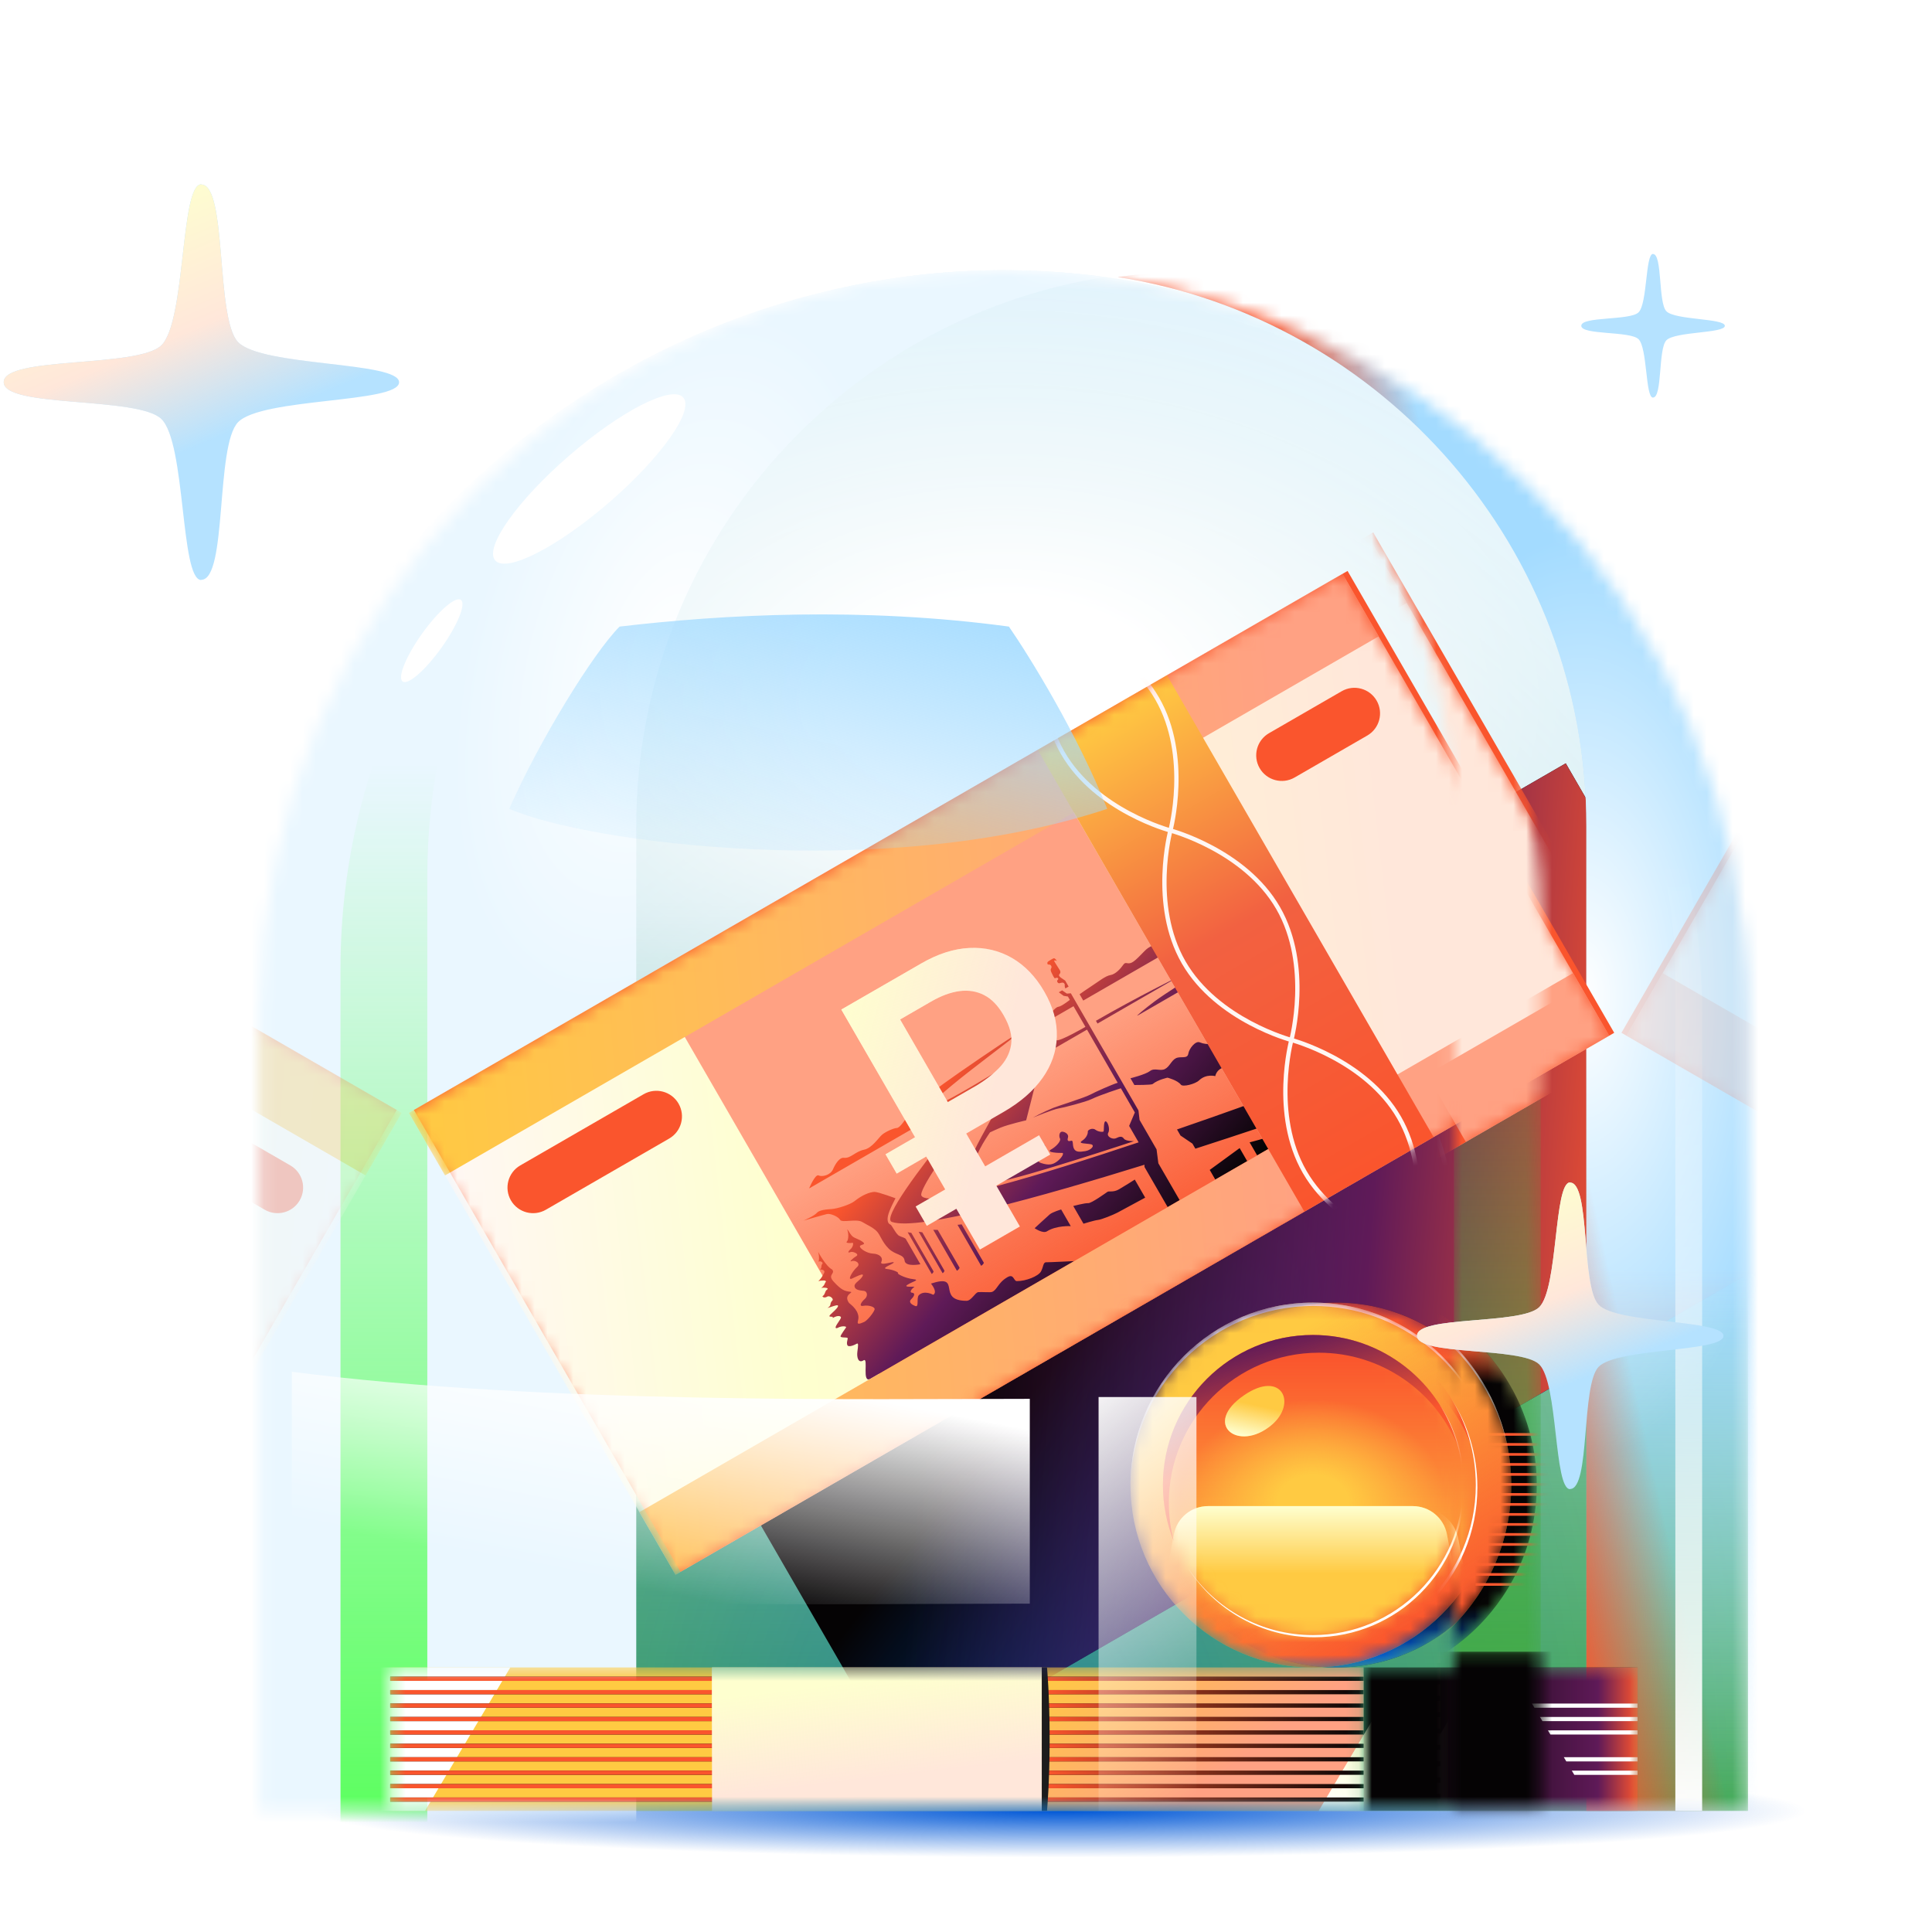 <svg width="150" height="150" viewBox="0 0 150 150" fill="none" xmlns="http://www.w3.org/2000/svg">
<g clip-path="url(#clip0_31161_134724)">
<rect width="150" height="150" fill="white"/>
<g filter="url(#filter0_f_31161_134724)">
<ellipse cx="67.306" cy="3.62" rx="67.306" ry="3.62" transform="matrix(1 0 0 -1 15.098 144.215)" fill="url(#paint0_radial_31161_134724)"/>
</g>
<mask id="mask0_31161_134724" style="mask-type:alpha" maskUnits="userSpaceOnUse" x="20" y="20" width="116" height="121">
<path d="M20.152 78.76C20.152 46.849 46.021 20.98 77.932 20.98V20.98C109.843 20.98 135.712 46.849 135.712 78.76V140.597H20.152V78.76Z" fill="white"/>
</mask>
<g mask="url(#mask0_31161_134724)">
<path d="M20.152 78.76C20.152 46.849 46.021 20.98 77.932 20.98V20.98C109.843 20.98 135.712 46.849 135.712 78.76V140.597H20.152V78.76Z" fill="#D8F0FF"/>
<path d="M20.152 78.76C20.152 46.849 46.021 20.98 77.932 20.98V20.98C109.843 20.98 135.712 46.849 135.712 78.76V140.597H20.152V78.76Z" fill="url(#paint1_linear_31161_134724)"/>
<path d="M20.152 78.76C20.152 46.849 46.021 20.98 77.932 20.98V20.98C109.843 20.98 135.712 46.849 135.712 78.76V140.597H20.152V78.76Z" fill="url(#paint2_radial_31161_134724)" fill-opacity="0.5"/>
<path d="M20.152 78.76C20.152 46.849 46.021 20.98 77.932 20.98V20.98C109.843 20.98 135.712 46.849 135.712 78.76V140.597H20.152V78.76Z" fill="url(#paint3_radial_31161_134724)"/>
<g filter="url(#filter1_f_31161_134724)">
<path d="M121.565 59.266L49.076 101.117L69.779 136.976L142.268 95.125L121.565 59.266Z" fill="#050304"/>
<path d="M121.565 59.266L49.076 101.117L69.779 136.976L142.268 95.125L121.565 59.266Z" fill="url(#paint4_linear_31161_134724)"/>
<path d="M121.565 59.266L49.076 101.117L69.779 136.976L142.268 95.125L121.565 59.266Z" fill="url(#paint5_linear_31161_134724)"/>
</g>
<g filter="url(#filter2_f_31161_134724)">
<path d="M77.932 20.98C46.021 20.98 18.309 46.849 18.309 78.76V143.455H49.399V64.137C49.399 42.607 65.165 24.759 85.781 21.509C83.214 21.16 80.594 20.98 77.932 20.98Z" fill="#EAF7FF"/>
<path d="M77.932 20.98C46.021 20.98 18.309 46.849 18.309 78.76V143.455H49.399V64.137C49.399 42.607 65.165 24.759 85.781 21.509C83.214 21.16 80.594 20.98 77.932 20.98Z" fill="url(#paint6_radial_31161_134724)"/>
</g>
<path d="M127.646 144.218H26.436V75.207C26.436 58.824 34.22 44.261 46.292 35.012C38.16 43.634 33.176 55.258 33.176 68.045V144.217L127.646 144.218Z" fill="url(#paint7_linear_31161_134724)"/>
<g filter="url(#filter3_f_31161_134724)">
<ellipse cx="45.748" cy="37.187" rx="2.388" ry="9.659" transform="rotate(49.11 45.748 37.187)" fill="white"/>
</g>
<g filter="url(#filter4_f_31161_134724)">
<ellipse cx="33.522" cy="49.743" rx="0.93" ry="3.892" transform="rotate(35.501 33.522 49.743)" fill="white"/>
</g>
<g filter="url(#filter5_f_31161_134724)">
<path d="M94.632 20.98C126.543 20.98 152.412 46.849 152.412 78.76V140.597H123.165V64.137C123.165 42.607 107.4 24.759 86.783 21.509C89.35 21.16 91.97 20.98 94.632 20.98Z" fill="url(#paint8_linear_31161_134724)"/>
<path d="M94.632 20.98C126.543 20.98 152.412 46.849 152.412 78.76V140.597H123.165V64.137C123.165 42.607 107.4 24.759 86.783 21.509C89.35 21.16 91.97 20.98 94.632 20.98Z" fill="url(#paint9_radial_31161_134724)"/>
<path d="M94.632 20.98C126.543 20.98 152.412 46.849 152.412 78.76V140.597H123.165V64.137C123.165 42.607 107.4 24.759 86.783 21.509C89.35 21.16 91.97 20.98 94.632 20.98Z" fill="url(#paint10_linear_31161_134724)"/>
</g>
<mask id="mask1_31161_134724" style="mask-type:alpha" maskUnits="userSpaceOnUse" x="105" y="129" width="23" height="12">
<path d="M127.144 129.457H105.873V140.596H127.144V129.457Z" fill="white"/>
</mask>
<g mask="url(#mask1_31161_134724)">
<path d="M127.144 129.457H105.873V140.596H127.144V129.457Z" fill="#050304"/>
<path d="M127.144 129.457H105.873V140.596H127.144V129.457Z" fill="url(#paint11_linear_31161_134724)"/>
<path d="M127.143 132.587H119.131L118.936 132.262H127.141V132.587H127.143ZM127.143 137.799V137.473H122.034L122.229 137.799H127.143ZM127.143 133.628V133.303H119.558L119.753 133.628H127.143ZM127.143 134.669V134.344H120.178L120.373 134.669H127.143ZM127.143 136.755V136.429H121.414L121.609 136.755H127.143Z" fill="white"/>
</g>
<mask id="mask2_31161_134724" style="mask-type:alpha" maskUnits="userSpaceOnUse" x="30" y="129" width="76" height="12">
<path d="M105.872 129.457H30.295V140.596H105.872V129.457Z" fill="white"/>
</mask>
<g mask="url(#mask2_31161_134724)">
<path d="M105.872 129.457H30.295V140.596H105.872V129.457Z" fill="url(#paint12_linear_31161_134724)"/>
<path d="M33.001 140.596H18.354L24.971 129.457H39.622L33.001 140.596Z" fill="white"/>
<path d="M117.028 140.596H102.381L108.999 129.457H123.649L117.028 140.596Z" fill="white"/>
<path d="M117.028 140.596H102.381L108.999 129.457H123.649L117.028 140.596Z" fill="url(#paint13_linear_31161_134724)"/>
<path d="M105.872 130.501H30.295V130.176H105.872V130.501ZM105.872 131.217H30.295V131.542H105.872V131.217ZM105.872 132.258H30.295V132.584H105.872V132.258ZM105.872 133.302H30.295V133.628H105.872V133.302ZM105.872 134.343H30.295V134.669H105.872V134.343ZM105.872 135.385H30.295V135.71H105.872V135.385ZM105.872 136.429H30.295V136.754H105.872V136.429ZM105.872 137.47H30.295V137.795H105.872V137.47ZM105.872 138.514H30.295V138.839H105.872V138.514ZM105.872 139.555H30.295V139.88H105.872V139.555Z" fill="#050304"/>
<path d="M105.872 130.501H30.295V130.176H105.872V130.501ZM105.872 131.217H30.295V131.542H105.872V131.217ZM105.872 132.258H30.295V132.584H105.872V132.258ZM105.872 133.302H30.295V133.628H105.872V133.302ZM105.872 134.343H30.295V134.669H105.872V134.343ZM105.872 135.385H30.295V135.71H105.872V135.385ZM105.872 136.429H30.295V136.754H105.872V136.429ZM105.872 137.47H30.295V137.795H105.872V137.47ZM105.872 138.514H30.295V138.839H105.872V138.514ZM105.872 139.555H30.295V139.88H105.872V139.555Z" fill="url(#paint14_linear_31161_134724)"/>
<path d="M80.884 129.457H55.281V140.596H80.884V129.457Z" fill="#FFE7DA"/>
<path d="M80.884 129.457H55.281V140.596H80.884V129.457Z" fill="url(#paint15_linear_31161_134724)"/>
<path d="M81.29 129.457H80.883V140.596H81.29C81.29 140.596 81.494 138.426 81.494 135.028C81.494 131.63 81.29 129.457 81.29 129.457Z" fill="#1C1C1C"/>
</g>
<mask id="mask3_31161_134724" style="mask-type:alpha" maskUnits="userSpaceOnUse" x="89" y="101" width="29" height="29">
<path d="M103.747 129.463C111.571 129.463 117.913 123.121 117.913 115.298C117.913 107.475 111.571 101.133 103.747 101.133C95.924 101.133 89.582 107.475 89.582 115.298C89.582 123.121 95.924 129.463 103.747 129.463Z" fill="white"/>
</mask>
<g mask="url(#mask3_31161_134724)">
<path d="M103.747 129.463C111.571 129.463 117.913 123.121 117.913 115.298C117.913 107.475 111.571 101.133 103.747 101.133C95.924 101.133 89.582 107.475 89.582 115.298C89.582 123.121 95.924 129.463 103.747 129.463Z" fill="#050304"/>
<path d="M103.747 129.463C111.571 129.463 117.913 123.121 117.913 115.298C117.913 107.475 111.571 101.133 103.747 101.133C95.924 101.133 89.582 107.475 89.582 115.298C89.582 123.121 95.924 129.463 103.747 129.463Z" fill="url(#paint16_linear_31161_134724)"/>
<path d="M103.747 129.463C111.571 129.463 117.913 123.121 117.913 115.298C117.913 107.475 111.571 101.133 103.747 101.133C95.924 101.133 89.582 107.475 89.582 115.298C89.582 123.121 95.924 129.463 103.747 129.463Z" fill="url(#paint17_linear_31161_134724)"/>
<path fill-rule="evenodd" clip-rule="evenodd" d="M113.564 111.796H119.083V111.605H113.564V111.796ZM113.564 112.507H119.083V112.316H113.564V112.507ZM119.083 113.217H113.564V113.026H119.083V113.217ZM113.564 113.928H119.083V113.737H113.564V113.928ZM119.083 114.638H113.564V114.447H119.083V114.638ZM113.564 115.348H119.083V115.158H113.564V115.348ZM119.083 116.059H113.564V115.868H119.083V116.059ZM113.564 116.769H119.083V116.579H113.564V116.769ZM119.083 117.48H113.564V117.289H119.083V117.48ZM113.564 118.19H119.083V118H113.564V118.19ZM119.083 118.901H113.564V118.71H119.083V118.901ZM113.564 119.611H119.083V119.421H113.564V119.611ZM119.083 120.322H113.564V120.131H119.083V120.322ZM113.564 121.032H119.083V120.842H113.564V121.032ZM119.083 121.743H113.564V121.552H119.083V121.743ZM113.564 122.453H119.083V122.263H113.564V122.453Z" fill="#FA552D"/>
</g>
<mask id="mask4_31161_134724" style="mask-type:alpha" maskUnits="userSpaceOnUse" x="87" y="101" width="30" height="29">
<path d="M101.937 129.463C109.76 129.463 116.102 123.121 116.102 115.298C116.102 107.475 109.76 101.133 101.937 101.133C94.114 101.133 87.772 107.475 87.772 115.298C87.772 123.121 94.114 129.463 101.937 129.463Z" fill="#91BD65"/>
</mask>
<g mask="url(#mask4_31161_134724)">
<path d="M101.937 129.463C109.76 129.463 116.102 123.121 116.102 115.298C116.102 107.475 109.76 101.133 101.937 101.133C94.114 101.133 87.772 107.475 87.772 115.298C87.772 123.121 94.114 129.463 101.937 129.463Z" fill="#FFCA42"/>
<path d="M101.937 129.463C109.76 129.463 116.102 123.121 116.102 115.298C116.102 107.475 109.76 101.133 101.937 101.133C94.114 101.133 87.772 107.475 87.772 115.298C87.772 123.121 94.114 129.463 101.937 129.463Z" fill="url(#paint18_linear_31161_134724)"/>
<mask id="mask5_31161_134724" style="mask-type:alpha" maskUnits="userSpaceOnUse" x="90" y="103" width="24" height="24">
<path d="M101.938 126.947C108.371 126.947 113.586 121.733 113.586 115.3C113.586 108.867 108.371 103.652 101.938 103.652C95.506 103.652 90.291 108.867 90.291 115.3C90.291 121.733 95.506 126.947 101.938 126.947Z" fill="#91BD65"/>
</mask>
<g mask="url(#mask5_31161_134724)">
<path d="M101.938 126.947C108.371 126.947 113.586 121.733 113.586 115.3C113.586 108.867 108.371 103.652 101.938 103.652C95.506 103.652 90.291 108.867 90.291 115.3C90.291 121.733 95.506 126.947 101.938 126.947Z" fill="#FA552D"/>
<path d="M101.938 126.947C108.371 126.947 113.586 121.733 113.586 115.3C113.586 108.867 108.371 103.652 101.938 103.652C95.506 103.652 90.291 108.867 90.291 115.3C90.291 121.733 95.506 126.947 101.938 126.947Z" fill="url(#paint19_linear_31161_134724)"/>
<path d="M101.938 126.947C108.371 126.947 113.586 121.733 113.586 115.3C113.586 108.867 108.371 103.652 101.938 103.652C95.506 103.652 90.291 108.867 90.291 115.3C90.291 121.733 95.506 126.947 101.938 126.947Z" fill="url(#paint20_radial_31161_134724)"/>
<path d="M89.176 129.209H114.304L112.337 119.109C112.09 117.847 110.983 116.934 109.695 116.934H93.785C92.498 116.934 91.39 117.847 91.144 119.109L89.176 129.209Z" fill="#FFCA42"/>
<path d="M89.176 129.209H114.304L112.337 119.109C112.09 117.847 110.983 116.934 109.695 116.934H93.785C92.498 116.934 91.39 117.847 91.144 119.109L89.176 129.209Z" fill="url(#paint21_linear_31161_134724)"/>
</g>
<path d="M98.707 110.653C100.752 108.954 99.515 106.323 96.588 108.326C93.315 110.569 96.133 112.794 98.707 110.653Z" fill="#FFCA42"/>
<path d="M98.707 110.653C100.752 108.954 99.515 106.323 96.588 108.326C93.315 110.569 96.133 112.794 98.707 110.653Z" fill="url(#paint22_linear_31161_134724)"/>
<path d="M102.395 105.024C95.963 105.024 90.748 110.239 90.748 116.671C90.748 117.701 90.882 118.699 91.132 119.651C90.589 118.304 90.289 116.837 90.289 115.296C90.289 108.864 95.504 103.648 101.937 103.648C107.339 103.648 111.881 107.33 113.2 112.32C111.472 108.042 107.286 105.024 102.395 105.024Z" fill="#FA552D"/>
<path d="M102.395 105.024C95.963 105.024 90.748 110.239 90.748 116.671C90.748 117.701 90.882 118.699 91.132 119.651C90.589 118.304 90.289 116.837 90.289 115.296C90.289 108.864 95.504 103.648 101.937 103.648C107.339 103.648 111.881 107.33 113.2 112.32C111.472 108.042 107.286 105.024 102.395 105.024Z" fill="url(#paint23_linear_31161_134724)"/>
<path d="M87.772 115.442C87.853 107.671 94.177 101.396 101.967 101.396C108.758 101.396 114.436 106.165 115.833 112.537C114.549 106.035 108.815 101.133 101.937 101.133C94.114 101.133 87.772 107.475 87.772 115.298C87.772 115.346 87.772 115.394 87.772 115.442Z" fill="white"/>
<path d="M113.583 115.299C113.583 121.732 108.368 126.947 101.936 126.947C97.885 126.947 94.317 124.879 92.231 121.742C94.3 124.974 97.923 127.117 102.047 127.117C108.48 127.117 113.694 121.902 113.694 115.47C113.694 113.088 112.979 110.872 111.752 109.027C112.911 110.838 113.583 112.99 113.583 115.299Z" fill="white"/>
</g>
<path d="M104.624 44.328L32.135 86.18L52.838 122.039L125.327 80.187L104.624 44.328Z" fill="#FA552D"/>
<mask id="mask6_31161_134724" style="mask-type:alpha" maskUnits="userSpaceOnUse" x="31" y="44" width="94" height="79">
<path d="M104.235 44.551L31.746 86.402L52.449 122.261L124.938 80.41L104.235 44.551Z" fill="white"/>
</mask>
<g mask="url(#mask6_31161_134724)">
<path d="M104.235 44.551L31.746 86.402L52.449 122.261L124.938 80.41L104.235 44.551Z" fill="url(#paint24_linear_31161_134724)"/>
<path d="M80.568 58.213L50.361 75.652L71.065 111.511L101.271 94.072L80.568 58.213Z" fill="#FFA183"/>
<path d="M80.568 58.213L50.361 75.652L71.065 111.511L101.271 94.072L80.568 58.213Z" fill="url(#paint25_linear_31161_134724)"/>
<path d="M99.1 87.103C99.1 87.103 96.483 87.998 92.808 89.183L92.58 88.79L91.654 88.163L91.382 87.691C95.204 86.378 98.074 85.325 98.074 85.325L99.1 87.103ZM83.395 97.911C83.395 97.911 81.467 98.007 81.223 98.003C80.978 97.999 81.019 98.363 80.817 98.722C80.615 99.081 79.66 99.47 78.941 99.465C78.694 99.463 78.722 98.868 78.218 99.159C77.469 99.591 77.415 100.169 77.011 100.308C76.872 100.356 76.208 100.298 75.954 100.321C75.704 100.346 75.425 100.996 75.037 100.995C72.636 100.985 74.764 98.848 72.281 99.656C72.85 100.391 72.45 100.525 72.45 100.525C72.45 100.525 71.771 100.145 71.347 100.55C71.126 100.757 71.379 101.515 71.07 101.401C70.762 101.286 70.507 101.096 70.757 100.858C71.007 100.62 71.066 100.39 70.813 100.366C70.558 100.343 70.81 100.028 70.975 99.932C71.138 99.838 70.052 100.006 70.456 99.747C70.863 99.487 71.475 99.376 70.88 99.31C70.284 99.242 69.626 98.898 69.718 98.845C69.808 98.793 69.345 98.576 68.855 98.522C68.363 98.466 69.301 98.167 69.388 98.023C69.473 97.876 68.258 98.335 68.426 97.974C68.594 97.613 68.251 97.351 67.78 97.33C67.308 97.309 66.79 96.957 66.761 96.782C66.733 96.607 67.297 96.664 66.993 96.431C66.687 96.195 66.376 96.158 66.177 95.983C65.978 95.808 65.708 95.215 65.805 95.546C65.903 95.878 65.869 96.284 65.743 96.404C65.617 96.524 66.078 96.525 66.181 96.491C66.281 96.459 66.254 96.793 66.034 96.989C65.802 97.195 65.826 97.3 66.019 97.214C66.212 97.128 66.753 97.369 66.487 97.523C66.216 97.68 65.874 98.015 66.133 97.912C66.389 97.811 66.875 98.088 66.537 98.38C66.2 98.673 65.726 99.464 66.163 99.262C66.602 99.056 67.152 98.775 66.955 99.105C66.759 99.436 66.329 99.6 66.346 99.855C66.363 100.109 66.63 100.183 67.053 100.221C67.354 100.246 67.397 100.634 67.138 100.856C66.879 101.078 66.628 101.465 67.047 101.382C67.412 101.313 67.982 101.454 67.899 101.686C67.808 101.942 67.348 102.518 67.094 102.636C66.319 102.986 66.679 102.586 66.65 102.241C66.595 101.614 65.97 101.234 65.909 101.146C65.443 100.485 66.369 100.334 66.009 100.292C65.564 100.242 65.317 100.152 64.72 99.502C64.211 98.945 64.88 98.907 64.612 98.569C64.113 98.318 63.517 97.186 63.517 97.186C63.517 97.186 63.655 97.631 63.553 97.962C63.734 97.857 63.904 98.044 63.86 98.099C63.695 98.303 63.853 98.389 63.664 98.574C63.839 98.545 64.109 98.632 63.971 98.856C63.836 99.079 63.845 99.157 63.539 99.474C63.758 99.395 64.229 99.384 64.114 99.523C64.001 99.66 64.066 99.753 63.752 100.006C63.864 99.942 64.422 99.975 64.216 100.119C64.009 100.263 64.106 100.475 63.852 100.643C63.9 100.732 64.031 100.783 64.229 100.668C64.427 100.554 64.738 100.848 64.636 100.954C64.338 101.271 64.633 101.3 64.247 101.552C64.438 101.514 64.961 101.284 65.048 101.353C65.135 101.423 64.893 101.681 64.625 101.919C64.049 102.426 64.754 102.091 64.651 102.328C65.071 102.089 65.269 102.181 65.291 102.277C65.308 102.336 65.181 102.518 65.001 102.788C64.793 103.1 64.863 103.19 65.085 103.072C65.353 102.929 65.751 102.959 65.685 103.066C65.627 103.154 65.276 103.635 65.26 103.746C65.239 103.877 65.719 103.82 65.796 103.871C65.871 103.921 65.69 104.221 65.787 104.433C65.882 104.642 66.377 104.407 66.52 104.324C66.664 104.241 66.625 104.506 66.566 104.949C66.509 105.395 66.64 105.872 67.049 105.615C67.456 105.355 66.877 107.454 67.585 107.046C68.293 106.637 83.395 97.911 83.395 97.911ZM77.72 82.987C77.72 82.987 73.999 85.291 72.646 85.848C71.292 86.405 73.519 84.547 75.147 83.268C76.678 82.065 79.907 79.662 78.77 80.38C77.594 81.12 74.448 83.273 73.309 84.101C71.949 85.092 71 85.93 70.543 86.555C70.319 86.862 69.882 87.566 69.634 87.576C69.386 87.585 68.776 87.857 68.494 88.089C68.212 88.321 67.72 89.13 67.093 89.26C66.371 89.413 66.066 89.95 65.508 89.893C65.185 89.859 64.865 90.34 64.672 90.788C64.478 91.236 63.828 91.395 63.559 91.26C63.29 91.126 62.821 92.269 62.821 92.269L76.609 84.308L77.72 82.987ZM92.585 75.819C92.585 75.819 90.482 77.121 89.63 77.757C88.915 78.293 88.036 79.014 88.37 78.821C88.704 78.628 92.831 76.245 92.831 76.245L92.585 75.819ZM64.201 94.259C64.479 94.195 65.083 94.458 65.229 94.711C65.374 94.963 66.501 94.595 66.956 94.882C67.233 95.055 67.766 95.283 68.069 95.593C68.368 95.905 68.454 96.387 68.982 96.925C69.512 97.466 70.172 97.35 70.231 97.872C70.291 98.395 71.458 98.155 71.458 98.155C71.458 98.155 70.38 96.288 70.329 96.199C70.277 96.109 70.087 96.074 69.827 95.957C69.566 95.843 69.256 95.125 69.134 95.076C69.009 95.028 68.847 94.88 68.937 94.415C69.03 93.949 69.527 93.036 69.527 93.036C69.527 93.036 68.197 92.538 67.905 92.54C67.526 92.541 66.906 92.802 66.357 93.249C66.011 93.528 64.987 93.848 64.566 93.87C64.147 93.895 63.594 93.947 63.414 94.174C63.229 94.4 62.38 94.771 62.38 94.771C62.38 94.771 63.922 94.322 64.201 94.259ZM91.272 73.545L90.82 72.761C90.82 72.761 89.408 73.413 89.119 73.613C88.829 73.812 88.243 74.552 87.879 74.73C87.514 74.908 87.41 74.614 87.207 74.908C87.007 75.201 86.612 75.639 86.216 75.704C85.82 75.77 85.306 76.197 84.813 76.514C84.32 76.832 83.819 77.193 83.819 77.193L84.103 77.684L91.272 73.545V73.545ZM95.061 82.871C95.673 82.76 97.04 83.534 97.04 83.534L95.186 80.324C95.186 80.324 94.118 80.987 93.954 81.035C93.79 81.083 93.46 81.056 93.142 80.925C92.823 80.794 92.325 81.397 92.257 81.819C92.188 82.243 91.648 81.98 91.294 82.162C90.938 82.342 90.819 82.806 90.448 82.998C90.074 83.189 89.638 82.879 89.284 83.156C88.937 83.425 87.769 83.716 87.769 83.716L88.072 84.24C88.072 84.24 89.394 84.243 89.488 84.167C89.891 83.83 90.645 83.67 90.645 83.67C90.645 83.67 91.42 83.866 91.682 84.214C91.833 84.413 92.802 84.161 93.089 83.886C93.646 83.348 94.353 83.551 94.353 83.551C94.353 83.551 94.448 82.982 95.061 82.871ZM82.969 76.599L82.7 76.132L82.356 75.9C82.356 75.9 82.173 75.759 82.227 75.677C82.283 75.598 82.391 75.51 82.278 75.315C82.166 75.119 81.851 74.668 81.843 74.604C81.835 74.54 81.996 74.569 82.039 74.617C82.081 74.665 81.93 74.354 81.8 74.404C81.672 74.453 81.474 74.592 81.401 74.635C81.265 74.713 81.303 74.904 81.411 74.889C81.583 74.862 81.704 75.053 81.604 75.194C81.545 75.279 81.581 75.403 81.651 75.543C81.729 75.704 81.844 75.935 81.884 75.948C81.924 75.961 82.002 75.908 82.073 75.911C82.143 75.914 82.205 76.008 82.126 76.072C82 76.174 82.144 76.373 82.261 76.338C82.408 76.297 82.561 76.237 82.647 76.386C82.698 76.473 82.618 76.566 82.718 76.74L82.968 76.596L82.969 76.599ZM70.47 95.672L72.339 98.91C72.461 98.839 72.483 98.714 72.483 98.714L70.753 95.718L70.47 95.672ZM71.325 95.631L73.185 98.852C73.307 98.781 73.329 98.656 73.329 98.656L71.609 95.677L71.325 95.631ZM72.457 95.48L74.295 98.663C74.455 98.571 74.504 98.43 74.504 98.43L72.806 95.489L72.457 95.48ZM74.341 95.094L76.178 98.278C76.338 98.185 76.388 98.045 76.388 98.045L74.664 95.06L74.341 95.094ZM86.882 92.337C86.423 92.602 86.105 92.445 85.98 92.536C85.853 92.623 84.74 93.429 84.488 93.412C84.236 93.394 83.328 93.633 83.328 93.633L84.122 95.009C84.122 95.009 84.968 94.744 85.242 94.717C85.515 94.689 86.417 94.328 86.764 94.145C87.11 93.96 88.912 92.984 88.912 92.984L88.103 91.582C88.104 91.584 87.34 92.072 86.882 92.337ZM83.133 95.196L82.388 93.904C82.388 93.904 81.724 94.095 81.498 94.287C81.271 94.483 80.328 95.357 80.328 95.357C80.328 95.357 80.97 95.804 81.289 95.598C82.01 95.135 83.133 95.196 83.133 95.196ZM88.048 88.599C88.048 88.599 87.405 88.612 87.26 88.406C87.116 88.2 86.941 88.228 86.659 88.366C86.376 88.504 85.882 88.236 86.044 87.947C86.206 87.658 85.999 87.054 85.832 87.06C85.665 87.066 85.725 87.795 85.681 87.845C85.638 87.895 85.298 87.896 85.047 87.712C84.796 87.528 84.435 87.743 84.455 87.858C84.475 87.974 84.386 88.329 84.017 88.567C83.648 88.805 84.302 88.765 84.679 88.836C85.06 88.906 84.726 89.294 84.272 89.371C83.818 89.449 83.519 89.459 83.379 89.178C83.241 88.896 83.357 88.514 83.164 88.568C82.969 88.626 82.827 88.599 82.915 88.331C83.003 88.063 82.7 87.877 82.474 87.862C82.249 87.847 82.194 88.216 82.297 88.395C82.4 88.574 82.009 89.024 81.589 89.256C81.171 89.49 82.272 89.524 82.457 89.511C82.641 89.499 82.468 89.863 82.105 90.149C81.742 90.434 81.428 90.493 80.835 90.299C80.241 90.11 80.688 89.418 81.051 89.082C81.414 88.746 80.541 88.826 80.177 88.99C79.811 89.153 80.104 89.491 80.314 89.685C80.523 89.879 80.394 90.413 79.517 90.605C78.637 90.798 79.689 89.901 79.414 90.056C79.138 90.212 78.933 90.095 79.075 89.626C79.216 89.157 78.591 90.003 78.716 90.22C78.841 90.437 78.476 90.601 78.446 90.799C78.416 90.998 78.052 91.182 77.846 91.301C77.542 91.477 77.047 91.81 77.368 91.784C79.633 91.395 88.048 88.599 88.048 88.599ZM96.833 90.152L96.247 89.137L93.923 90.833L94.356 91.582L96.833 90.152V90.152ZM99.799 88.439L99.506 87.932C98.21 88.401 97.02 88.691 97.02 88.691L97.606 89.705L99.799 88.439ZM82.83 77.142L82.462 76.891L82.204 77.04L82.58 77.315L82.912 77.37L83.062 77.63C83.062 77.63 82.42 78.135 82.183 78.163C81.946 78.192 81.676 78.583 81.394 78.89C81.112 79.198 80.828 79.514 80.531 79.551C80.206 79.59 80.029 79.747 79.88 79.916C79.752 80.063 79.229 80.498 79.229 80.498L83.346 78.122L84.272 79.725C84.272 79.725 82.31 80.865 82.017 80.766C81.758 80.681 81.647 79.743 81.568 79.969C81.433 80.362 81.218 81.775 81.54 81.588C81.722 81.483 84.395 79.94 84.395 79.94L86.777 84.065C86.286 84.218 85.056 84.769 84.638 84.992C84.222 85.218 82.104 85.88 81.779 86.013C80.945 86.353 80.198 86.77 80.198 86.77C80.198 86.77 81.779 86.125 82.164 86.066C82.55 86.006 84.302 85.551 84.728 85.342C85.44 84.996 87.024 84.493 87.024 84.493L88.109 86.371L87.666 87.416L88.402 88.691C81.067 91.146 72.14 93.872 71.539 92.83C71.078 92.032 80.548 79.831 80.548 79.831L80.293 79.978C80.293 79.978 67.764 94.332 69.238 94.867C71.27 95.605 81.037 92.856 88.856 90.43L88.856 90.6L90.657 93.718L91.588 93.18L89.934 90.317L89.795 89.237L88.476 86.951L88.39 86.213L83.139 77.119L82.83 77.142ZM85.088 79.254L85.212 79.468L91.57 75.797C91.57 75.797 88.329 77.383 85.088 79.254ZM76.211 88.232C75.136 90.225 75.106 90.755 75.539 90.972C75.972 91.189 76.861 91.063 76.861 91.063C76.861 91.063 75.753 91.066 75.673 90.584C75.561 89.907 76.459 88.505 76.862 87.918C77.124 87.796 77.425 87.658 77.681 87.55C78.285 87.299 79.671 86.98 79.671 86.98C79.671 86.98 81.257 80.796 81.249 80.656C81.24 80.517 80.884 79.731 80.884 79.731L76.211 88.232Z" fill="url(#paint26_linear_31161_134724)"/>
<path fill-rule="evenodd" clip-rule="evenodd" d="M31.746 86.402L104.235 44.551L107.039 49.408L34.551 91.26L31.746 86.402ZM49.643 117.401L122.132 75.55L124.937 80.407L52.448 122.259L49.643 117.401Z" fill="url(#paint27_linear_31161_134724)"/>
<path d="M90.601 52.422L80.568 58.215L101.272 94.074L111.304 88.282L90.601 52.422Z" fill="url(#paint28_linear_31161_134724)"/>
<path fill-rule="evenodd" clip-rule="evenodd" d="M81.522 48.051L81.48 48.212L81.319 48.168L81.362 48.009L81.522 48.051ZM91.071 64.362C91.079 64.332 91.087 64.297 91.095 64.259C91.134 64.09 91.185 63.845 91.239 63.537C91.345 62.921 91.46 62.053 91.494 61.044C91.56 59.028 91.302 56.43 89.983 54.147C88.665 51.863 86.545 50.34 84.766 49.39C83.874 48.914 83.065 48.58 82.479 48.364C82.185 48.257 81.947 48.179 81.782 48.127C81.699 48.102 81.635 48.083 81.591 48.07C81.569 48.064 81.552 48.059 81.541 48.056L81.527 48.052L81.524 48.051L81.523 48.051C81.523 48.051 81.522 48.051 81.48 48.212C81.319 48.168 81.319 48.168 81.319 48.168L81.319 48.169L81.319 48.17L81.318 48.173L81.314 48.187C81.311 48.198 81.307 48.215 81.301 48.237C81.29 48.282 81.275 48.347 81.255 48.431C81.217 48.6 81.166 48.845 81.112 49.153C81.005 49.769 80.89 50.637 80.857 51.646C80.79 53.663 81.049 56.26 82.368 58.543C83.686 60.827 85.806 62.35 87.585 63.3C88.476 63.776 89.285 64.11 89.872 64.326C90.166 64.433 90.404 64.511 90.569 64.563C90.607 64.574 90.641 64.585 90.671 64.594C90.663 64.624 90.655 64.659 90.647 64.697C90.608 64.866 90.557 65.111 90.504 65.419C90.397 66.035 90.282 66.903 90.248 67.912C90.182 69.928 90.441 72.526 91.759 74.809C93.077 77.093 95.197 78.616 96.977 79.566C97.868 80.042 98.677 80.376 99.263 80.592C99.557 80.699 99.795 80.777 99.96 80.829C99.998 80.84 100.032 80.851 100.062 80.86C100.055 80.89 100.047 80.925 100.038 80.963C100 81.132 99.948 81.377 99.895 81.685C99.788 82.301 99.673 83.169 99.639 84.178C99.573 86.195 99.832 88.792 101.15 91.075C102.468 93.359 104.588 94.882 106.368 95.832C107.259 96.308 108.068 96.642 108.655 96.858C108.948 96.965 109.186 97.043 109.351 97.095C109.434 97.12 109.498 97.139 109.542 97.152C109.564 97.158 109.581 97.163 109.593 97.166L109.606 97.17L109.61 97.171C109.61 97.171 109.611 97.171 109.653 97.01L109.611 97.171L109.771 97.213L109.814 97.054L109.653 97.01C109.814 97.054 109.814 97.054 109.814 97.054L109.814 97.053L109.815 97.049L109.819 97.035C109.822 97.024 109.826 97.007 109.832 96.985C109.843 96.94 109.859 96.875 109.878 96.791C109.916 96.622 109.967 96.377 110.021 96.069C110.128 95.453 110.243 94.585 110.276 93.576C110.343 91.559 110.084 88.962 108.766 86.679C107.447 84.395 105.327 82.872 103.548 81.922C102.657 81.446 101.848 81.112 101.261 80.896C100.968 80.789 100.73 80.711 100.564 80.659C100.527 80.648 100.493 80.637 100.463 80.628C100.47 80.598 100.478 80.563 100.487 80.525C100.525 80.356 100.576 80.111 100.63 79.803C100.737 79.187 100.852 78.319 100.885 77.31C100.952 75.293 100.693 72.696 99.374 70.413C98.056 68.129 95.936 66.606 94.157 65.656C93.266 65.18 92.457 64.846 91.87 64.63C91.576 64.523 91.338 64.445 91.173 64.393C91.135 64.382 91.101 64.371 91.071 64.362ZM90.751 64.27C90.757 64.245 90.764 64.216 90.771 64.185C90.808 64.021 90.858 63.782 90.91 63.48C91.015 62.876 91.128 62.024 91.161 61.033C91.227 59.047 90.969 56.521 89.695 54.313C88.42 52.105 86.361 50.619 84.609 49.684C83.734 49.216 82.939 48.888 82.364 48.677C82.076 48.571 81.844 48.495 81.683 48.445C81.653 48.436 81.625 48.427 81.6 48.42C81.594 48.445 81.587 48.474 81.58 48.505C81.543 48.669 81.493 48.908 81.441 49.21C81.336 49.814 81.223 50.666 81.19 51.657C81.124 53.642 81.382 56.169 82.656 58.377C83.931 60.585 85.99 62.071 87.742 63.006C88.617 63.474 89.412 63.802 89.987 64.013C90.275 64.118 90.507 64.195 90.668 64.245C90.698 64.254 90.726 64.263 90.751 64.27ZM90.991 64.686C90.985 64.711 90.978 64.74 90.971 64.771C90.934 64.935 90.884 65.174 90.832 65.476C90.727 66.08 90.614 66.932 90.581 67.923C90.516 69.909 90.773 72.435 92.047 74.643C93.322 76.851 95.382 78.337 97.133 79.272C98.008 79.74 98.803 80.068 99.378 80.279C99.666 80.385 99.898 80.461 100.059 80.511C100.089 80.52 100.117 80.529 100.142 80.536C100.148 80.511 100.155 80.482 100.162 80.451C100.199 80.287 100.249 80.048 100.302 79.746C100.406 79.142 100.519 78.29 100.552 77.299C100.618 75.314 100.361 72.787 99.086 70.579C97.811 68.371 95.752 66.885 94 65.95C93.125 65.483 92.331 65.154 91.755 64.943C91.468 64.838 91.235 64.761 91.075 64.711C91.044 64.702 91.016 64.694 90.991 64.686ZM100.382 80.952C100.376 80.978 100.37 81.006 100.363 81.037C100.326 81.201 100.275 81.44 100.223 81.742C100.118 82.346 100.005 83.198 99.972 84.189C99.907 86.174 100.164 88.701 101.439 90.909C102.713 93.117 104.773 94.603 106.525 95.538C107.399 96.006 108.194 96.334 108.769 96.545C109.057 96.651 109.29 96.727 109.45 96.777C109.48 96.786 109.508 96.795 109.533 96.802C109.539 96.777 109.546 96.748 109.553 96.717C109.59 96.553 109.64 96.314 109.693 96.012C109.798 95.408 109.911 94.556 109.943 93.565C110.009 91.58 109.752 89.053 108.477 86.845C107.202 84.637 105.143 83.151 103.391 82.216C102.516 81.749 101.722 81.42 101.146 81.209C100.859 81.103 100.626 81.027 100.466 80.977C100.435 80.968 100.407 80.96 100.382 80.952Z" fill="#FFF7F4"/>
<path d="M51.955 88.397L42.381 93.924C41.431 94.473 40.215 94.147 39.667 93.197C39.119 92.247 39.444 91.032 40.394 90.483L49.968 84.956C50.918 84.407 52.134 84.733 52.682 85.683C53.23 86.633 52.905 87.848 51.955 88.397Z" fill="#FA552D"/>
<path d="M106.154 57.108L100.512 60.366C99.562 60.914 98.346 60.588 97.798 59.639C97.25 58.689 97.575 57.473 98.525 56.925L104.167 53.667C105.117 53.119 106.332 53.445 106.881 54.395C107.429 55.344 107.103 56.56 106.154 57.108Z" fill="#FA552D"/>
<path d="M79.179 95.226L76.08 97.016L71.911 89.794L69.618 91.118L68.751 89.618L71.044 88.294L65.322 78.383L71.534 74.797C72.818 74.056 74.06 73.657 75.264 73.599C76.468 73.54 77.568 73.799 78.57 74.374C79.569 74.952 80.406 75.818 81.08 76.985C81.763 78.168 82.088 79.334 82.053 80.483C82.019 81.632 81.646 82.704 80.938 83.703C80.23 84.701 79.228 85.573 77.937 86.319L75.017 88.005L79.184 95.223L79.179 95.226ZM80.674 88.14L81.54 89.64L71.958 95.172L71.092 93.672L80.674 88.14ZM75.594 84.411C76.368 83.965 77.018 83.474 77.547 82.936C78.073 82.401 78.394 81.796 78.499 81.12C78.606 80.447 78.411 79.677 77.911 78.811C77.485 78.073 76.984 77.555 76.407 77.259C75.831 76.962 75.193 76.86 74.499 76.949C73.805 77.039 73.067 77.313 72.285 77.764L69.883 79.151L73.587 85.566L75.593 84.408L75.594 84.411Z" fill="#FFE7DA"/>
<path d="M79.179 95.226L76.08 97.016L71.911 89.794L69.618 91.118L68.751 89.618L71.044 88.294L65.322 78.383L71.534 74.797C72.818 74.056 74.06 73.657 75.264 73.599C76.468 73.54 77.568 73.799 78.57 74.374C79.569 74.952 80.406 75.818 81.08 76.985C81.763 78.168 82.088 79.334 82.053 80.483C82.019 81.632 81.646 82.704 80.938 83.703C80.23 84.701 79.228 85.573 77.937 86.319L75.017 88.005L79.184 95.223L79.179 95.226ZM80.674 88.14L81.54 89.64L71.958 95.172L71.092 93.672L80.674 88.14ZM75.594 84.411C76.368 83.965 77.018 83.474 77.547 82.936C78.073 82.401 78.394 81.796 78.499 81.12C78.606 80.447 78.411 79.677 77.911 78.811C77.485 78.073 76.984 77.555 76.407 77.259C75.831 76.962 75.193 76.86 74.499 76.949C73.805 77.039 73.067 77.313 72.285 77.764L69.883 79.151L73.587 85.566L75.593 84.408L75.594 84.411Z" fill="url(#paint29_linear_31161_134724)"/>
</g>
<mask id="mask7_31161_134724" style="mask-type:alpha" maskUnits="userSpaceOnUse" x="18" y="31" width="102" height="110">
<path d="M18.412 140.596H119.623V71.585C119.623 55.203 111.838 40.639 99.767 31.391C107.898 40.013 112.882 51.637 112.882 64.424V140.596L18.412 140.596Z" fill="white"/>
</mask>
<g mask="url(#mask7_31161_134724)">
<path d="M18.412 140.596H119.623V71.585C119.623 55.203 111.838 40.639 99.767 31.391C107.898 40.013 112.882 51.637 112.882 64.424V140.596L18.412 140.596Z" fill="url(#paint30_linear_31161_134724)"/>
<g filter="url(#filter6_f_31161_134724)">
<mask id="mask8_31161_134724" style="mask-type:alpha" maskUnits="userSpaceOnUse" x="88" y="99" width="32" height="32">
<path d="M103.83 130.782C112.382 130.782 119.315 123.849 119.315 115.297C119.315 106.745 112.382 99.812 103.83 99.812C95.278 99.812 88.346 106.745 88.346 115.297C88.346 123.849 95.278 130.782 103.83 130.782Z" fill="white"/>
</mask>
<g mask="url(#mask8_31161_134724)">
<path d="M103.83 130.782C112.382 130.782 119.315 123.849 119.315 115.297C119.315 106.745 112.382 99.812 103.83 99.812C95.278 99.812 88.346 106.745 88.346 115.297C88.346 123.849 95.278 130.782 103.83 130.782Z" fill="#050304"/>
<path d="M103.83 130.782C112.382 130.782 119.315 123.849 119.315 115.297C119.315 106.745 112.382 99.812 103.83 99.812C95.278 99.812 88.346 106.745 88.346 115.297C88.346 123.849 95.278 130.782 103.83 130.782Z" fill="url(#paint31_linear_31161_134724)"/>
<path d="M103.83 130.782C112.382 130.782 119.315 123.849 119.315 115.297C119.315 106.745 112.382 99.812 103.83 99.812C95.278 99.812 88.346 106.745 88.346 115.297C88.346 123.849 95.278 130.782 103.83 130.782Z" fill="url(#paint32_linear_31161_134724)"/>
<path fill-rule="evenodd" clip-rule="evenodd" d="M114.562 111.47H120.595V111.262H114.562V111.47ZM114.562 112.247H120.595V112.038H114.562V112.247ZM120.595 113.023H114.562V112.815H120.595V113.023ZM114.562 113.8H120.595V113.592H114.562V113.8ZM120.595 114.577H114.562V114.368H120.595V114.577ZM114.562 115.353H120.595V115.145H114.562V115.353ZM120.595 116.13H114.562V115.922H120.595V116.13ZM114.562 116.907H120.595V116.698H114.562V116.907ZM120.595 117.683H114.562V117.475H120.595V117.683ZM114.562 118.46H120.595V118.252H114.562V118.46ZM120.595 119.237H114.562V119.028H120.595V119.237ZM114.562 120.013H120.595V119.805H114.562V120.013ZM120.595 120.79H114.562V120.582H120.595V120.79ZM114.562 121.567H120.595V121.358H114.562V121.567ZM120.595 122.343H114.562V122.135H120.595V122.343ZM114.562 123.12H120.595V122.911H114.562V123.12Z" fill="#FA552D"/>
</g>
<mask id="mask9_31161_134724" style="mask-type:alpha" maskUnits="userSpaceOnUse" x="86" y="99" width="32" height="32">
<path d="M101.85 130.782C110.402 130.782 117.334 123.849 117.334 115.297C117.334 106.745 110.402 99.812 101.85 99.812C93.298 99.812 86.365 106.745 86.365 115.297C86.365 123.849 93.298 130.782 101.85 130.782Z" fill="#91BD65"/>
</mask>
<g mask="url(#mask9_31161_134724)">
<path d="M101.85 130.782C110.402 130.782 117.334 123.849 117.334 115.297C117.334 106.745 110.402 99.812 101.85 99.812C93.298 99.812 86.365 106.745 86.365 115.297C86.365 123.849 93.298 130.782 101.85 130.782Z" fill="#FFCA42"/>
<path d="M101.85 130.782C110.402 130.782 117.334 123.849 117.334 115.297C117.334 106.745 110.402 99.812 101.85 99.812C93.298 99.812 86.365 106.745 86.365 115.297C86.365 123.849 93.298 130.782 101.85 130.782Z" fill="url(#paint33_linear_31161_134724)"/>
<mask id="mask10_31161_134724" style="mask-type:alpha" maskUnits="userSpaceOnUse" x="89" y="102" width="26" height="27">
<path d="M101.849 128.031C108.881 128.031 114.582 122.33 114.582 115.299C114.582 108.267 108.881 102.566 101.849 102.566C94.818 102.566 89.117 108.267 89.117 115.299C89.117 122.33 94.818 128.031 101.849 128.031Z" fill="#91BD65"/>
</mask>
<g mask="url(#mask10_31161_134724)">
<path d="M101.849 128.031C108.881 128.031 114.582 122.33 114.582 115.299C114.582 108.267 108.881 102.566 101.849 102.566C94.818 102.566 89.117 108.267 89.117 115.299C89.117 122.33 94.818 128.031 101.849 128.031Z" fill="#FA552D"/>
<path d="M101.849 128.031C108.881 128.031 114.582 122.33 114.582 115.299C114.582 108.267 108.881 102.566 101.849 102.566C94.818 102.566 89.117 108.267 89.117 115.299C89.117 122.33 94.818 128.031 101.849 128.031Z" fill="url(#paint34_linear_31161_134724)"/>
<path d="M101.849 128.031C108.881 128.031 114.582 122.33 114.582 115.299C114.582 108.267 108.881 102.566 101.849 102.566C94.818 102.566 89.117 108.267 89.117 115.299C89.117 122.33 94.818 128.031 101.849 128.031Z" fill="url(#paint35_radial_31161_134724)"/>
<path d="M87.9 130.504H115.369L113.218 119.464C112.949 118.084 111.738 117.086 110.331 117.086H92.939C91.532 117.086 90.321 118.084 90.051 119.464L87.9 130.504Z" fill="#FFCA42"/>
<path d="M87.9 130.504H115.369L113.218 119.464C112.949 118.084 111.738 117.086 110.331 117.086H92.939C91.532 117.086 90.321 118.084 90.051 119.464L87.9 130.504Z" fill="url(#paint36_linear_31161_134724)"/>
</g>
<path d="M98.319 110.219C100.555 108.361 99.202 105.485 96.003 107.674C92.425 110.126 95.505 112.558 98.319 110.219Z" fill="#FFCA42"/>
<path d="M98.319 110.219C100.555 108.361 99.202 105.485 96.003 107.674C92.425 110.126 95.505 112.558 98.319 110.219Z" fill="url(#paint37_linear_31161_134724)"/>
<path d="M102.351 104.066C95.32 104.066 89.618 109.767 89.618 116.798C89.618 117.924 89.765 119.015 90.038 120.055C89.445 118.583 89.117 116.979 89.117 115.295C89.117 108.264 94.818 102.562 101.849 102.562C107.755 102.562 112.72 106.587 114.162 112.041C112.273 107.366 107.697 104.066 102.351 104.066Z" fill="#FA552D"/>
<path d="M102.351 104.066C95.32 104.066 89.618 109.767 89.618 116.798C89.618 117.924 89.765 119.015 90.038 120.055C89.445 118.583 89.117 116.979 89.117 115.295C89.117 108.264 94.818 102.562 101.849 102.562C107.755 102.562 112.72 106.587 114.162 112.041C112.273 107.366 107.697 104.066 102.351 104.066Z" fill="url(#paint38_linear_31161_134724)"/>
<path d="M86.366 115.454C86.454 106.96 93.367 100.101 101.883 100.101C109.307 100.101 115.513 105.314 117.04 112.279C115.636 105.172 109.369 99.812 101.85 99.812C93.298 99.812 86.365 106.745 86.365 115.297C86.365 115.35 86.365 115.402 86.366 115.454Z" fill="white"/>
<path d="M114.581 115.297C114.581 122.329 108.881 128.03 101.849 128.03C97.421 128.03 93.521 125.769 91.24 122.34C93.503 125.874 97.463 128.216 101.971 128.216C109.003 128.216 114.703 122.516 114.703 115.484C114.703 112.88 113.921 110.458 112.58 108.441C113.847 110.42 114.581 112.773 114.581 115.297Z" fill="white"/>
</g>
</g>
<g filter="url(#filter7_f_31161_134724)">
<mask id="mask11_31161_134724" style="mask-type:alpha" maskUnits="userSpaceOnUse" x="111" y="128" width="27" height="14">
<path d="M137.768 128.238H111.83V141.821H137.768V128.238Z" fill="white"/>
</mask>
<g mask="url(#mask11_31161_134724)">
<path d="M137.768 128.238H111.83V141.821H137.768V128.238Z" fill="#050304"/>
<path d="M137.768 128.238H111.83V141.821H137.768V128.238Z" fill="url(#paint39_linear_31161_134724)"/>
</g>
<mask id="mask12_31161_134724" style="mask-type:alpha" maskUnits="userSpaceOnUse" x="19" y="128" width="93" height="14">
<path d="M111.829 128.238H19.67V141.821H111.829V128.238Z" fill="white"/>
</mask>
<g mask="url(#mask12_31161_134724)">
<path d="M111.829 128.238H19.67V141.821H111.829V128.238Z" fill="url(#paint40_linear_31161_134724)"/>
<path d="M22.971 141.821H5.109L13.179 128.238H31.044L22.971 141.821Z" fill="white"/>
<path d="M125.432 141.821H107.57L115.64 128.238H133.505L125.432 141.821Z" fill="white"/>
<path d="M125.432 141.821H107.57L115.64 128.238H133.505L125.432 141.821Z" fill="url(#paint41_linear_31161_134724)"/>
<path d="M111.829 129.51H19.67V129.113H111.829V129.51ZM111.829 130.383H19.67V130.78H111.829V130.383ZM111.829 131.653H19.67V132.049H111.829V131.653ZM111.829 132.926H19.67V133.322H111.829V132.926ZM111.829 134.195H19.67V134.592H111.829V134.195ZM111.829 135.465H19.67V135.862H111.829V135.465ZM111.829 136.738H19.67V137.135H111.829V136.738ZM111.829 138.008H19.67V138.404H111.829V138.008ZM111.829 139.281H19.67V139.678H111.829V139.281ZM111.829 140.55H19.67V140.947H111.829V140.55Z" fill="#050304"/>
<path d="M111.829 129.51H19.67V129.113H111.829V129.51ZM111.829 130.383H19.67V130.78H111.829V130.383ZM111.829 131.653H19.67V132.049H111.829V131.653ZM111.829 132.926H19.67V133.322H111.829V132.926ZM111.829 134.195H19.67V134.592H111.829V134.195ZM111.829 135.465H19.67V135.862H111.829V135.465ZM111.829 136.738H19.67V137.135H111.829V136.738ZM111.829 138.008H19.67V138.404H111.829V138.008ZM111.829 139.281H19.67V139.678H111.829V139.281ZM111.829 140.55H19.67V140.947H111.829V140.55Z" fill="url(#paint42_linear_31161_134724)"/>
<path d="M81.357 128.238H50.137V141.821H81.357V128.238Z" fill="#FFE7DA"/>
<path d="M81.357 128.238H50.137V141.821H81.357V128.238Z" fill="url(#paint43_linear_31161_134724)"/>
<path d="M81.854 128.238H81.357V141.821H81.854C81.854 141.821 82.103 139.175 82.103 135.032C82.103 130.888 81.854 128.238 81.854 128.238Z" fill="#1C1C1C"/>
</g>
</g>
<g filter="url(#filter8_f_31161_134724)">
<path d="M106.617 41.34L28.58 86.394L50.868 124.998L128.904 79.944L106.617 41.34Z" fill="#FA552D"/>
<mask id="mask13_31161_134724" style="mask-type:alpha" maskUnits="userSpaceOnUse" x="28" y="41" width="101" height="85">
<path d="M106.199 41.582L28.162 86.637L50.45 125.24L128.486 80.186L106.199 41.582Z" fill="white"/>
</mask>
<g mask="url(#mask13_31161_134724)">
<path d="M106.199 41.582L28.162 86.637L50.45 125.24L128.486 80.186L106.199 41.582Z" fill="url(#paint44_linear_31161_134724)"/>
<path d="M80.723 56.296L48.205 75.07L70.493 113.674L103.011 94.899L80.723 56.296Z" fill="#FFA183"/>
<path d="M80.723 56.296L48.205 75.07L70.493 113.674L103.011 94.899L80.723 56.296Z" fill="url(#paint45_linear_31161_134724)"/>
<path d="M100.675 87.399C100.675 87.399 97.858 88.363 93.901 89.639L93.656 89.215L92.659 88.541L92.366 88.032C96.481 86.618 99.57 85.486 99.57 85.486L100.675 87.399ZM83.768 99.034C83.768 99.034 81.693 99.137 81.43 99.133C81.166 99.129 81.21 99.521 80.993 99.908C80.775 100.294 79.747 100.712 78.973 100.708C78.707 100.705 78.738 100.064 78.195 100.378C77.388 100.843 77.33 101.465 76.895 101.615C76.745 101.666 76.031 101.603 75.758 101.629C75.489 101.656 75.188 102.355 74.771 102.355C72.186 102.344 74.476 100.043 71.803 100.913C72.416 101.704 71.985 101.848 71.985 101.848C71.985 101.848 71.255 101.44 70.797 101.875C70.56 102.098 70.832 102.915 70.5 102.791C70.168 102.667 69.894 102.463 70.163 102.207C70.432 101.95 70.495 101.703 70.223 101.677C69.948 101.653 70.219 101.313 70.398 101.21C70.573 101.109 69.403 101.289 69.839 101.011C70.277 100.731 70.936 100.611 70.296 100.541C69.653 100.467 68.945 100.097 69.044 100.04C69.141 99.984 68.643 99.75 68.115 99.692C67.586 99.632 68.596 99.31 68.689 99.155C68.781 98.996 67.473 99.49 67.654 99.102C67.834 98.713 67.465 98.431 66.958 98.409C66.45 98.387 65.892 98.008 65.861 97.819C65.83 97.63 66.439 97.692 66.111 97.441C65.781 97.188 65.446 97.147 65.232 96.959C65.019 96.771 64.728 96.132 64.832 96.489C64.937 96.845 64.901 97.283 64.765 97.412C64.629 97.541 65.125 97.543 65.236 97.506C65.345 97.471 65.315 97.831 65.078 98.041C64.829 98.263 64.855 98.377 65.062 98.284C65.27 98.192 65.852 98.451 65.566 98.617C65.274 98.785 64.906 99.146 65.185 99.035C65.461 98.927 65.983 99.225 65.62 99.54C65.257 99.855 64.747 100.706 65.217 100.489C65.689 100.267 66.282 99.964 66.07 100.32C65.859 100.676 65.397 100.853 65.414 101.127C65.432 101.401 65.72 101.48 66.176 101.521C66.499 101.548 66.545 101.966 66.266 102.205C65.988 102.444 65.718 102.86 66.169 102.771C66.562 102.696 67.176 102.848 67.086 103.099C66.988 103.373 66.493 103.994 66.22 104.121C65.385 104.497 65.772 104.068 65.741 103.696C65.682 103.021 65.009 102.611 64.943 102.517C64.442 101.805 65.439 101.642 65.051 101.598C64.572 101.543 64.306 101.447 63.664 100.747C63.116 100.148 63.836 100.106 63.548 99.743C63.01 99.473 62.369 98.254 62.369 98.254C62.369 98.254 62.517 98.733 62.407 99.089C62.603 98.976 62.786 99.178 62.738 99.237C62.56 99.456 62.731 99.549 62.527 99.748C62.715 99.717 63.006 99.81 62.858 100.052C62.712 100.292 62.721 100.376 62.393 100.717C62.628 100.632 63.135 100.62 63.011 100.769C62.89 100.917 62.959 101.017 62.622 101.29C62.742 101.221 63.343 101.256 63.121 101.411C62.899 101.567 63.003 101.795 62.73 101.976C62.781 102.071 62.922 102.126 63.135 102.003C63.348 101.88 63.683 102.197 63.574 102.31C63.253 102.652 63.57 102.682 63.154 102.954C63.36 102.913 63.923 102.666 64.017 102.74C64.11 102.815 63.85 103.093 63.562 103.349C62.942 103.894 63.7 103.535 63.59 103.789C64.041 103.532 64.254 103.631 64.279 103.734C64.296 103.798 64.16 103.994 63.966 104.285C63.742 104.62 63.818 104.717 64.057 104.591C64.345 104.436 64.773 104.469 64.703 104.584C64.641 104.678 64.262 105.197 64.245 105.315C64.222 105.457 64.74 105.396 64.822 105.45C64.903 105.504 64.708 105.827 64.812 106.055C64.915 106.28 65.447 106.028 65.602 105.938C65.757 105.849 65.715 106.134 65.651 106.611C65.59 107.091 65.731 107.605 66.171 107.328C66.609 107.048 65.986 109.308 66.748 108.868C67.511 108.428 83.768 99.034 83.768 99.034ZM77.659 82.968C77.659 82.968 73.653 85.448 72.196 86.048C70.739 86.648 73.137 84.648 74.889 83.27C76.537 81.976 80.013 79.388 78.789 80.162C77.523 80.959 74.136 83.276 72.91 84.167C71.446 85.235 70.424 86.136 69.932 86.809C69.691 87.14 69.221 87.898 68.954 87.908C68.687 87.918 68.031 88.211 67.727 88.461C67.423 88.71 66.893 89.581 66.219 89.721C65.441 89.886 65.113 90.465 64.512 90.402C64.164 90.366 63.82 90.884 63.612 91.366C63.404 91.849 62.703 92.019 62.414 91.875C62.124 91.731 61.619 92.961 61.619 92.961L76.463 84.391L77.659 82.968ZM93.662 75.252C93.662 75.252 91.397 76.653 90.48 77.338C89.711 77.915 88.764 78.691 89.124 78.483C89.483 78.276 93.926 75.71 93.926 75.71L93.662 75.252ZM63.105 95.102C63.404 95.034 64.055 95.317 64.212 95.589C64.368 95.861 65.581 95.465 66.071 95.774C66.369 95.96 66.943 96.205 67.269 96.539C67.591 96.875 67.684 97.394 68.252 97.973C68.822 98.556 69.533 98.43 69.597 98.993C69.661 99.556 70.918 99.297 70.918 99.297C70.918 99.297 69.757 97.287 69.702 97.191C69.646 97.095 69.441 97.057 69.162 96.93C68.881 96.808 68.547 96.035 68.415 95.982C68.281 95.931 68.106 95.771 68.204 95.271C68.303 94.769 68.838 93.787 68.838 93.787C68.838 93.787 67.407 93.25 67.092 93.252C66.684 93.254 66.017 93.534 65.426 94.016C65.054 94.316 63.952 94.66 63.498 94.684C63.047 94.711 62.451 94.767 62.258 95.011C62.059 95.254 61.144 95.654 61.144 95.654C61.144 95.654 62.805 95.17 63.105 95.102ZM92.248 72.804L91.761 71.959C91.761 71.959 90.242 72.661 89.93 72.876C89.618 73.091 88.987 73.888 88.595 74.079C88.203 74.271 88.09 73.954 87.872 74.271C87.656 74.586 87.231 75.057 86.805 75.128C86.378 75.199 85.826 75.659 85.294 76C84.763 76.342 84.225 76.731 84.225 76.731L84.53 77.26L92.248 72.804V72.804ZM96.327 82.843C96.986 82.724 98.457 83.557 98.457 83.557L96.461 80.101C96.461 80.101 95.312 80.816 95.135 80.867C94.958 80.918 94.603 80.89 94.26 80.749C93.918 80.608 93.381 81.257 93.309 81.711C93.233 82.168 92.653 81.884 92.271 82.08C91.889 82.274 91.76 82.773 91.361 82.98C90.958 83.185 90.489 82.852 90.108 83.15C89.734 83.44 88.477 83.753 88.477 83.753L88.803 84.317C88.803 84.317 90.227 84.32 90.328 84.239C90.761 83.876 91.572 83.703 91.572 83.703C91.572 83.703 92.407 83.914 92.69 84.289C92.852 84.503 93.895 84.232 94.204 83.937C94.804 83.356 95.565 83.575 95.565 83.575C95.565 83.575 95.668 82.963 96.327 82.843ZM83.309 76.091L83.019 75.588L82.649 75.338C82.649 75.338 82.453 75.187 82.511 75.099C82.571 75.014 82.688 74.919 82.566 74.709C82.445 74.498 82.106 74.013 82.097 73.944C82.088 73.874 82.263 73.906 82.308 73.958C82.353 74.01 82.191 73.675 82.051 73.729C81.913 73.781 81.7 73.931 81.621 73.977C81.475 74.061 81.516 74.267 81.632 74.251C81.817 74.222 81.948 74.427 81.84 74.579C81.776 74.67 81.815 74.804 81.89 74.955C81.975 75.128 82.098 75.376 82.141 75.39C82.185 75.404 82.269 75.348 82.345 75.351C82.42 75.354 82.487 75.456 82.402 75.524C82.266 75.633 82.421 75.848 82.548 75.81C82.705 75.766 82.871 75.701 82.963 75.862C83.017 75.956 82.931 76.056 83.039 76.243L83.308 76.088L83.309 76.091ZM69.853 96.624L71.866 100.109C71.997 100.034 72.021 99.899 72.021 99.899L70.159 96.674L69.853 96.624ZM70.774 96.579L72.776 100.047C72.908 99.971 72.931 99.837 72.931 99.837L71.079 96.629L70.774 96.579ZM71.993 96.417L73.972 99.844C74.144 99.745 74.197 99.593 74.197 99.593L72.368 96.426L71.993 96.417ZM74.021 96.002L75.999 99.429C76.171 99.33 76.224 99.178 76.224 99.178L74.369 95.965L74.021 96.002ZM87.521 93.034C87.028 93.319 86.685 93.15 86.55 93.248C86.414 93.342 85.216 94.209 84.945 94.191C84.673 94.172 83.695 94.429 83.695 94.429L84.55 95.91C84.55 95.91 85.461 95.625 85.756 95.596C86.05 95.566 87.021 95.177 87.395 94.98C87.767 94.781 89.708 93.731 89.708 93.731L88.836 92.22C88.838 92.223 88.015 92.749 87.521 93.034ZM83.487 96.111L82.684 94.721C82.684 94.721 81.969 94.927 81.726 95.133C81.482 95.344 80.467 96.285 80.467 96.285C80.467 96.285 81.158 96.766 81.501 96.545C82.277 96.046 83.487 96.111 83.487 96.111ZM88.778 89.009C88.778 89.009 88.085 89.024 87.929 88.802C87.774 88.58 87.585 88.611 87.281 88.759C86.978 88.907 86.445 88.619 86.62 88.308C86.794 87.996 86.571 87.346 86.391 87.353C86.212 87.359 86.276 88.144 86.229 88.198C86.183 88.252 85.817 88.253 85.546 88.055C85.276 87.856 84.888 88.088 84.909 88.212C84.93 88.337 84.835 88.719 84.438 88.975C84.041 89.232 84.744 89.188 85.151 89.265C85.56 89.34 85.201 89.757 84.712 89.841C84.223 89.925 83.902 89.935 83.751 89.633C83.602 89.329 83.727 88.918 83.519 88.976C83.31 89.038 83.157 89.01 83.251 88.721C83.346 88.433 83.02 88.232 82.777 88.216C82.534 88.201 82.475 88.597 82.586 88.79C82.697 88.983 82.276 89.468 81.824 89.717C81.374 89.969 82.559 90.005 82.758 89.992C82.957 89.978 82.77 90.37 82.379 90.678C81.988 90.986 81.65 91.048 81.012 90.84C80.373 90.637 80.854 89.891 81.245 89.529C81.635 89.168 80.696 89.254 80.303 89.43C79.91 89.607 80.225 89.97 80.451 90.179C80.677 90.387 80.537 90.962 79.593 91.169C78.646 91.377 79.779 90.411 79.482 90.578C79.185 90.746 78.965 90.62 79.117 90.115C79.27 89.61 78.596 90.521 78.731 90.755C78.866 90.989 78.473 91.165 78.44 91.378C78.408 91.592 78.016 91.791 77.794 91.919C77.467 92.108 76.934 92.466 77.28 92.438C79.718 92.02 88.778 89.009 88.778 89.009ZM98.234 90.681L97.604 89.589L95.102 91.415L95.567 92.221L98.234 90.681V90.681ZM101.428 88.838L101.112 88.292C99.717 88.797 98.436 89.108 98.436 89.108L99.067 90.201L101.428 88.838ZM83.16 76.676L82.763 76.406L82.486 76.567L82.89 76.863L83.248 76.921L83.409 77.202C83.409 77.202 82.718 77.745 82.463 77.775C82.208 77.806 81.917 78.227 81.614 78.558C81.31 78.889 81.004 79.229 80.685 79.269C80.335 79.312 80.144 79.48 79.984 79.662C79.846 79.82 79.283 80.289 79.283 80.289L83.715 77.73L84.712 79.457C84.712 79.457 82.6 80.684 82.285 80.577C82.006 80.485 81.886 79.475 81.801 79.719C81.656 80.142 81.424 81.663 81.772 81.462C81.967 81.349 84.845 79.688 84.845 79.688L87.409 84.128C86.88 84.293 85.556 84.886 85.106 85.126C84.658 85.37 82.378 86.082 82.029 86.225C81.13 86.592 80.326 87.041 80.326 87.041C80.326 87.041 82.028 86.346 82.443 86.282C82.858 86.218 84.745 85.728 85.203 85.503C85.969 85.131 87.675 84.59 87.675 84.59L88.842 86.612L88.366 87.736L89.158 89.109C81.262 91.752 71.652 94.686 71.004 93.564C70.508 92.705 80.703 79.571 80.703 79.571L80.428 79.729C80.428 79.729 66.941 95.182 68.527 95.758C70.715 96.551 81.23 93.593 89.647 90.981L89.647 91.164L91.585 94.52L92.587 93.942L90.808 90.86L90.658 89.696L89.238 87.236L89.145 86.441L83.493 76.651L83.16 76.676ZM85.591 78.949L85.724 79.18L92.569 75.228C92.569 75.228 89.079 76.935 85.591 78.949ZM76.035 88.615C74.877 90.76 74.845 91.331 75.311 91.565C75.777 91.798 76.734 91.662 76.734 91.662C76.734 91.662 75.541 91.666 75.455 91.147C75.334 90.418 76.302 88.909 76.735 88.277C77.017 88.145 77.341 87.997 77.617 87.881C78.267 87.611 79.759 87.267 79.759 87.267C79.759 87.267 81.466 80.61 81.457 80.459C81.448 80.309 81.065 79.463 81.065 79.463L76.035 88.615Z" fill="url(#paint46_linear_31161_134724)"/>
<path fill-rule="evenodd" clip-rule="evenodd" d="M28.162 86.637L106.199 41.582L109.218 46.812L31.181 91.866L28.162 86.637ZM47.429 120.008L125.466 74.954L128.485 80.183L50.448 125.237L47.429 120.008Z" fill="url(#paint47_linear_31161_134724)"/>
<path d="M91.521 50.057L80.721 56.293L103.008 94.896L113.809 88.661L91.521 50.057Z" fill="url(#paint48_linear_31161_134724)"/>
<path fill-rule="evenodd" clip-rule="evenodd" d="M81.748 45.351L81.702 45.524L81.529 45.477L81.576 45.305L81.748 45.351ZM92.028 62.91C92.035 62.878 92.044 62.84 92.054 62.799C92.095 62.617 92.15 62.353 92.208 62.022C92.323 61.359 92.447 60.425 92.482 59.338C92.554 57.167 92.275 54.371 90.856 51.913C89.437 49.455 87.155 47.815 85.239 46.792C84.28 46.28 83.409 45.92 82.777 45.688C82.462 45.572 82.205 45.488 82.027 45.433C81.939 45.405 81.869 45.385 81.822 45.371C81.798 45.365 81.78 45.36 81.768 45.356L81.753 45.352L81.749 45.351L81.749 45.351C81.748 45.351 81.748 45.351 81.702 45.524C81.529 45.477 81.529 45.477 81.529 45.477L81.529 45.478L81.529 45.479L81.528 45.483L81.524 45.497C81.521 45.509 81.516 45.528 81.51 45.551C81.498 45.599 81.481 45.669 81.46 45.76C81.419 45.942 81.364 46.206 81.306 46.537C81.192 47.2 81.068 48.135 81.032 49.221C80.96 51.392 81.239 54.188 82.658 56.646C84.077 59.104 86.359 60.744 88.275 61.767C89.234 62.279 90.105 62.639 90.737 62.871C91.053 62.987 91.309 63.071 91.487 63.126C91.527 63.139 91.564 63.15 91.596 63.16C91.588 63.192 91.58 63.23 91.57 63.271C91.529 63.453 91.474 63.717 91.416 64.048C91.301 64.711 91.177 65.645 91.142 66.732C91.07 68.903 91.349 71.699 92.768 74.157C94.187 76.615 96.469 78.255 98.385 79.278C99.344 79.79 100.215 80.15 100.847 80.382C101.163 80.498 101.419 80.582 101.597 80.637C101.637 80.65 101.674 80.661 101.706 80.671C101.698 80.703 101.69 80.74 101.68 80.782C101.639 80.964 101.584 81.228 101.526 81.559C101.411 82.222 101.287 83.156 101.251 84.243C101.18 86.414 101.459 89.21 102.878 91.668C104.297 94.126 106.579 95.766 108.495 96.789C109.454 97.301 110.325 97.661 110.957 97.893C111.272 98.009 111.529 98.093 111.707 98.148C111.795 98.175 111.865 98.196 111.912 98.21C111.936 98.216 111.954 98.221 111.966 98.225L111.981 98.229L111.985 98.23C111.986 98.23 111.986 98.23 112.032 98.057L111.986 98.23L112.158 98.276L112.205 98.104L112.032 98.057C112.205 98.104 112.205 98.104 112.205 98.104L112.205 98.103L112.206 98.098L112.21 98.084C112.213 98.072 112.218 98.053 112.224 98.029C112.236 97.982 112.253 97.911 112.273 97.821C112.315 97.639 112.37 97.375 112.427 97.043C112.542 96.381 112.666 95.446 112.702 94.36C112.774 92.189 112.495 89.393 111.076 86.935C109.657 84.477 107.375 82.837 105.459 81.814C104.5 81.302 103.629 80.942 102.997 80.71C102.681 80.594 102.425 80.51 102.247 80.455C102.207 80.442 102.17 80.431 102.138 80.421C102.145 80.389 102.154 80.351 102.164 80.31C102.205 80.128 102.26 79.864 102.318 79.533C102.433 78.87 102.556 77.936 102.592 76.849C102.664 74.678 102.385 71.882 100.966 69.424C99.547 66.966 97.265 65.326 95.349 64.303C94.39 63.791 93.519 63.431 92.887 63.199C92.571 63.083 92.315 62.999 92.137 62.944C92.097 62.931 92.06 62.92 92.028 62.91ZM91.683 62.811C91.689 62.784 91.696 62.753 91.704 62.72C91.744 62.544 91.798 62.285 91.854 61.961C91.967 61.31 92.089 60.393 92.124 59.326C92.195 57.189 91.918 54.469 90.546 52.092C89.174 49.715 86.956 48.116 85.07 47.108C84.129 46.605 83.273 46.252 82.654 46.025C82.344 45.911 82.094 45.829 81.921 45.775C81.888 45.765 81.858 45.756 81.831 45.748C81.825 45.775 81.818 45.806 81.81 45.84C81.77 46.016 81.716 46.274 81.66 46.599C81.547 47.249 81.425 48.166 81.39 49.233C81.319 51.37 81.596 54.09 82.968 56.467C84.341 58.844 86.558 60.443 88.444 61.451C89.385 61.954 90.241 62.307 90.86 62.534C91.17 62.648 91.42 62.73 91.593 62.784C91.626 62.794 91.656 62.803 91.683 62.811ZM91.941 63.259C91.935 63.286 91.928 63.317 91.92 63.35C91.88 63.527 91.826 63.785 91.77 64.11C91.657 64.76 91.535 65.677 91.5 66.744C91.429 68.881 91.706 71.601 93.078 73.978C94.451 76.355 96.668 77.954 98.554 78.962C99.495 79.465 100.351 79.818 100.97 80.045C101.28 80.159 101.53 80.241 101.703 80.295C101.736 80.305 101.766 80.314 101.793 80.322C101.799 80.295 101.806 80.264 101.814 80.231C101.854 80.054 101.908 79.796 101.964 79.471C102.077 78.821 102.199 77.904 102.234 76.837C102.305 74.7 102.028 71.98 100.656 69.603C99.283 67.226 97.066 65.627 95.18 64.619C94.239 64.116 93.383 63.763 92.764 63.536C92.454 63.422 92.204 63.34 92.031 63.286C91.998 63.276 91.968 63.267 91.941 63.259ZM102.051 80.77C102.045 80.797 102.038 80.828 102.03 80.861C101.99 81.037 101.936 81.296 101.88 81.621C101.767 82.271 101.645 83.188 101.61 84.255C101.539 86.392 101.816 89.112 103.188 91.489C104.56 93.865 106.778 95.465 108.664 96.472C109.605 96.975 110.461 97.329 111.08 97.556C111.39 97.67 111.64 97.752 111.813 97.805C111.846 97.816 111.876 97.825 111.903 97.833C111.909 97.805 111.916 97.775 111.924 97.742C111.964 97.565 112.018 97.307 112.074 96.982C112.187 96.332 112.309 95.415 112.344 94.348C112.415 92.211 112.138 89.491 110.766 87.114C109.393 84.737 107.176 83.138 105.29 82.13C104.349 81.627 103.493 81.274 102.874 81.047C102.564 80.933 102.314 80.851 102.141 80.797C102.108 80.787 102.078 80.778 102.051 80.77Z" fill="#FFF7F4"/>
<path d="M49.919 88.786L39.612 94.737C38.59 95.327 37.281 94.976 36.69 93.954C36.1 92.931 36.451 91.623 37.473 91.032L47.78 85.082C48.803 84.491 50.111 84.842 50.702 85.865C51.292 86.887 50.941 88.196 49.919 88.786Z" fill="#FA552D"/>
<path d="M108.266 55.097L102.192 58.604C101.17 59.194 99.861 58.843 99.27 57.821C98.68 56.798 99.031 55.49 100.053 54.899L106.127 51.393C107.149 50.803 108.458 51.153 109.048 52.176C109.639 53.198 109.288 54.507 108.266 55.097Z" fill="#FA552D"/>
<path d="M79.227 96.137L75.891 98.063L71.403 90.289L68.934 91.714L68.001 90.099L70.47 88.673L64.31 78.004L70.998 74.144C72.379 73.346 73.717 72.916 75.013 72.854C76.309 72.791 77.494 73.069 78.572 73.689C79.648 74.311 80.549 75.243 81.274 76.5C82.009 77.773 82.36 79.028 82.322 80.265C82.284 81.502 81.884 82.656 81.121 83.731C80.359 84.806 79.281 85.745 77.89 86.547L74.747 88.362L79.233 96.133L79.227 96.137ZM80.837 88.508L81.77 90.123L71.454 96.079L70.521 94.463L80.837 88.508ZM75.368 84.494C76.201 84.013 76.901 83.484 77.471 82.906C78.037 82.33 78.382 81.679 78.496 80.951C78.611 80.226 78.401 79.397 77.863 78.465C77.404 77.67 76.864 77.113 76.244 76.794C75.623 76.475 74.936 76.365 74.189 76.461C73.443 76.557 72.647 76.853 71.806 77.338L69.22 78.831L73.208 85.737L75.367 84.491L75.368 84.494Z" fill="#FFE7DA"/>
<path d="M79.227 96.137L75.891 98.063L71.403 90.289L68.934 91.714L68.001 90.099L70.47 88.673L64.31 78.004L70.998 74.144C72.379 73.346 73.717 72.916 75.013 72.854C76.309 72.791 77.494 73.069 78.572 73.689C79.648 74.311 80.549 75.243 81.274 76.5C82.009 77.773 82.36 79.028 82.322 80.265C82.284 81.502 81.884 82.656 81.121 83.731C80.359 84.806 79.281 85.745 77.89 86.547L74.747 88.362L79.233 96.133L79.227 96.137ZM80.837 88.508L81.77 90.123L71.454 96.079L70.521 94.463L80.837 88.508ZM75.368 84.494C76.201 84.013 76.901 83.484 77.471 82.906C78.037 82.33 78.382 81.679 78.496 80.951C78.611 80.226 78.401 79.397 77.863 78.465C77.404 77.67 76.864 77.113 76.244 76.794C75.623 76.475 74.936 76.365 74.189 76.461C73.443 76.557 72.647 76.853 71.806 77.338L69.22 78.831L73.208 85.737L75.367 84.491L75.368 84.494Z" fill="url(#paint49_linear_31161_134724)"/>
</g>
</g>
</g>
<path d="M132.155 140.596V78.867C132.155 62.485 124.37 44.432 112.299 35.184C122.222 44.101 130.073 62.884 130.073 75.672V140.596L132.155 140.596Z" fill="url(#paint50_linear_31161_134724)"/>
<g opacity="0.3" filter="url(#filter9_f_31161_134724)">
<path d="M-41.688 44.328L30.801 86.18L10.098 122.039L-62.391 80.187L-41.688 44.328Z" fill="#FA552D"/>
<mask id="mask14_31161_134724" style="mask-type:alpha" maskUnits="userSpaceOnUse" x="-63" y="44" width="95" height="79">
<path d="M-41.299 44.551L31.189 86.402L10.486 122.261L-62.003 80.41L-41.299 44.551Z" fill="white"/>
</mask>
<g mask="url(#mask14_31161_134724)">
<path d="M-41.299 44.551L31.189 86.402L10.486 122.261L-62.003 80.41L-41.299 44.551Z" fill="url(#paint51_linear_31161_134724)"/>
<path fill-rule="evenodd" clip-rule="evenodd" d="M31.189 86.402L-41.299 44.551L-44.104 49.408L28.385 91.26L31.189 86.402ZM13.292 117.401L-59.197 75.55L-62.001 80.407L10.488 122.259L13.292 117.401Z" fill="url(#paint52_linear_31161_134724)"/>
<path d="M10.981 88.397L20.555 93.924C21.504 94.473 22.72 94.147 23.268 93.197C23.817 92.247 23.491 91.032 22.541 90.483L12.967 84.956C12.017 84.407 10.802 84.733 10.253 85.683C9.705 86.633 10.031 87.848 10.981 88.397Z" fill="#FA552D"/>
</g>
</g>
<g opacity="0.2" filter="url(#filter10_f_31161_134724)">
<path d="M146.591 44.328L219.08 86.18L198.377 122.039L125.888 80.187L146.591 44.328Z" fill="#FA552D"/>
<mask id="mask15_31161_134724" style="mask-type:alpha" maskUnits="userSpaceOnUse" x="126" y="44" width="94" height="79">
<path d="M146.98 44.551L219.469 86.402L198.766 122.261L126.277 80.41L146.98 44.551Z" fill="white"/>
</mask>
<g mask="url(#mask15_31161_134724)">
<path d="M146.98 44.551L219.469 86.402L198.766 122.261L126.277 80.41L146.98 44.551Z" fill="url(#paint53_linear_31161_134724)"/>
<path fill-rule="evenodd" clip-rule="evenodd" d="M219.469 86.402L146.98 44.551L144.175 49.408L216.664 91.26L219.469 86.402ZM201.572 117.401L129.083 75.55L126.278 80.407L198.767 122.259L201.572 117.401Z" fill="url(#paint54_linear_31161_134724)"/>
</g>
</g>
<g filter="url(#filter11_f_31161_134724)">
<path d="M48.105 48.648C46.08 50.669 41.862 57.504 39.537 62.8C45.571 65.432 68.627 68.54 85.966 62.8C83.647 56.986 79.98 51.04 78.332 48.648C66.918 47.101 56.079 47.712 48.105 48.648Z" fill="url(#paint55_linear_31161_134724)"/>
</g>
<g filter="url(#filter12_b_31161_134724)">
<path d="M22.658 106.504C42.156 109.026 67.454 108.605 79.953 108.605V124.506C63.654 124.506 44.056 125.012 22.658 122.825V106.504Z" fill="url(#paint56_linear_31161_134724)"/>
</g>
<g filter="url(#filter13_b_31161_134724)">
<rect x="85.293" y="108.465" width="7.599" height="32.133" fill="url(#paint57_linear_31161_134724)"/>
</g>
</g>
<g filter="url(#filter14_ii_31161_134724)">
<path d="M18.485 26.564C16.714 24.733 17.663 14.325 15.624 14.325V14.309C13.991 14.309 14.439 24.965 12.527 26.813C10.693 28.583 0.289 27.634 0.289 29.67C0.289 31.69 10.706 30.757 12.527 32.528C14.439 34.376 13.991 45.032 15.624 45.032V45.015C17.663 45.015 16.714 34.601 18.485 32.777C20.329 30.865 30.985 31.313 30.985 29.68C30.985 28.048 20.329 28.479 18.485 26.564Z" fill="#B5E2FF"/>
<path d="M18.485 26.564C16.714 24.733 17.663 14.325 15.624 14.325V14.309C13.991 14.309 14.439 24.965 12.527 26.813C10.693 28.583 0.289 27.634 0.289 29.67C0.289 31.69 10.706 30.757 12.527 32.528C14.439 34.376 13.991 45.032 15.624 45.032V45.015C17.663 45.015 16.714 34.601 18.485 32.777C20.329 30.865 30.985 31.313 30.985 29.68C30.985 28.048 20.329 28.479 18.485 26.564Z" fill="url(#paint58_linear_31161_134724)"/>
</g>
<g filter="url(#filter15_dii_31161_134724)">
<path d="M118.652 93.102C117.28 91.682 118.015 83.615 116.434 83.615V83.602C115.169 83.602 115.516 91.862 114.034 93.295C112.612 94.667 104.547 93.931 104.547 95.51C104.547 97.075 112.622 96.353 114.034 97.725C115.516 99.157 115.169 107.418 116.434 107.418V107.405C118.015 107.405 117.28 99.332 118.652 97.918C120.082 96.436 128.343 96.783 128.343 95.518C128.343 94.252 120.082 94.586 118.652 93.102Z" fill="#B5E2FF"/>
<path d="M118.652 93.102C117.28 91.682 118.015 83.615 116.434 83.615V83.602C115.169 83.602 115.516 91.862 114.034 93.295C112.612 94.667 104.547 93.931 104.547 95.51C104.547 97.075 112.622 96.353 114.034 97.725C115.516 99.157 115.169 107.418 116.434 107.418V107.405C118.015 107.405 117.28 99.332 118.652 97.918C120.082 96.436 128.343 96.783 128.343 95.518C128.343 94.252 120.082 94.586 118.652 93.102Z" fill="url(#paint59_linear_31161_134724)"/>
</g>
<path d="M129.377 24.165C128.734 23.5 129.078 19.721 128.338 19.721V19.715C127.745 19.715 127.908 23.584 127.213 24.255C126.547 24.898 122.77 24.553 122.77 25.293C122.77 26.026 126.552 25.688 127.213 26.331C127.908 27.002 127.745 30.871 128.338 30.871V30.865C129.078 30.865 128.734 27.083 129.377 26.421C130.046 25.727 133.916 25.889 133.916 25.297C133.916 24.704 130.046 24.86 129.377 24.165Z" fill="#B5E2FF"/>
</g>
<defs>
<filter id="filter0_f_31161_134724" x="10.542" y="132.421" width="143.722" height="16.349" filterUnits="userSpaceOnUse" color-interpolation-filters="sRGB">
<feFlood flood-opacity="0" result="BackgroundImageFix"/>
<feBlend mode="normal" in="SourceGraphic" in2="BackgroundImageFix" result="shape"/>
<feGaussianBlur stdDeviation="2.278" result="effect1_foregroundBlur_31161_134724"/>
</filter>
<filter id="filter1_f_31161_134724" x="39.965" y="50.154" width="111.414" height="95.933" filterUnits="userSpaceOnUse" color-interpolation-filters="sRGB">
<feFlood flood-opacity="0" result="BackgroundImageFix"/>
<feBlend mode="normal" in="SourceGraphic" in2="BackgroundImageFix" result="shape"/>
<feGaussianBlur stdDeviation="4.556" result="effect1_foregroundBlur_31161_134724"/>
</filter>
<filter id="filter2_f_31161_134724" x="16.486" y="19.158" width="71.117" height="126.117" filterUnits="userSpaceOnUse" color-interpolation-filters="sRGB">
<feFlood flood-opacity="0" result="BackgroundImageFix"/>
<feBlend mode="normal" in="SourceGraphic" in2="BackgroundImageFix" result="shape"/>
<feGaussianBlur stdDeviation="0.911" result="effect1_foregroundBlur_31161_134724"/>
</filter>
<filter id="filter3_f_31161_134724" x="37.915" y="30.245" width="15.666" height="13.885" filterUnits="userSpaceOnUse" color-interpolation-filters="sRGB">
<feFlood flood-opacity="0" result="BackgroundImageFix"/>
<feBlend mode="normal" in="SourceGraphic" in2="BackgroundImageFix" result="shape"/>
<feGaussianBlur stdDeviation="0.182" result="effect1_foregroundBlur_31161_134724"/>
</filter>
<filter id="filter4_f_31161_134724" x="30.774" y="46.163" width="5.496" height="7.159" filterUnits="userSpaceOnUse" color-interpolation-filters="sRGB">
<feFlood flood-opacity="0" result="BackgroundImageFix"/>
<feBlend mode="normal" in="SourceGraphic" in2="BackgroundImageFix" result="shape"/>
<feGaussianBlur stdDeviation="0.182" result="effect1_foregroundBlur_31161_134724"/>
</filter>
<filter id="filter5_f_31161_134724" x="84.961" y="19.158" width="69.273" height="123.262" filterUnits="userSpaceOnUse" color-interpolation-filters="sRGB">
<feFlood flood-opacity="0" result="BackgroundImageFix"/>
<feBlend mode="normal" in="SourceGraphic" in2="BackgroundImageFix" result="shape"/>
<feGaussianBlur stdDeviation="0.911" result="effect1_foregroundBlur_31161_134724"/>
</filter>
<filter id="filter6_f_31161_134724" x="83.632" y="97.079" width="38.416" height="36.435" filterUnits="userSpaceOnUse" color-interpolation-filters="sRGB">
<feFlood flood-opacity="0" result="BackgroundImageFix"/>
<feBlend mode="normal" in="SourceGraphic" in2="BackgroundImageFix" result="shape"/>
<feGaussianBlur stdDeviation="1.367" result="effect1_foregroundBlur_31161_134724"/>
</filter>
<filter id="filter7_f_31161_134724" x="16.937" y="125.505" width="123.564" height="19.049" filterUnits="userSpaceOnUse" color-interpolation-filters="sRGB">
<feFlood flood-opacity="0" result="BackgroundImageFix"/>
<feBlend mode="normal" in="SourceGraphic" in2="BackgroundImageFix" result="shape"/>
<feGaussianBlur stdDeviation="1.367" result="effect1_foregroundBlur_31161_134724"/>
</filter>
<filter id="filter8_f_31161_134724" x="25.429" y="38.606" width="106.209" height="89.365" filterUnits="userSpaceOnUse" color-interpolation-filters="sRGB">
<feFlood flood-opacity="0" result="BackgroundImageFix"/>
<feBlend mode="normal" in="SourceGraphic" in2="BackgroundImageFix" result="shape"/>
<feGaussianBlur stdDeviation="1.367" result="effect1_foregroundBlur_31161_134724"/>
</filter>
<filter id="filter9_f_31161_134724" x="-64.213" y="42.506" width="97.225" height="81.578" filterUnits="userSpaceOnUse" color-interpolation-filters="sRGB">
<feFlood flood-opacity="0" result="BackgroundImageFix"/>
<feBlend mode="normal" in="SourceGraphic" in2="BackgroundImageFix" result="shape"/>
<feGaussianBlur stdDeviation="0.911" result="effect1_foregroundBlur_31161_134724"/>
</filter>
<filter id="filter10_f_31161_134724" x="124.978" y="43.417" width="95.402" height="79.756" filterUnits="userSpaceOnUse" color-interpolation-filters="sRGB">
<feFlood flood-opacity="0" result="BackgroundImageFix"/>
<feBlend mode="normal" in="SourceGraphic" in2="BackgroundImageFix" result="shape"/>
<feGaussianBlur stdDeviation="0.456" result="effect1_foregroundBlur_31161_134724"/>
</filter>
<filter id="filter11_f_31161_134724" x="35.893" y="44.059" width="53.719" height="25.629" filterUnits="userSpaceOnUse" color-interpolation-filters="sRGB">
<feFlood flood-opacity="0" result="BackgroundImageFix"/>
<feBlend mode="normal" in="SourceGraphic" in2="BackgroundImageFix" result="shape"/>
<feGaussianBlur stdDeviation="1.822" result="effect1_foregroundBlur_31161_134724"/>
</filter>
<filter id="filter12_b_31161_134724" x="20.836" y="104.682" width="60.939" height="21.699" filterUnits="userSpaceOnUse" color-interpolation-filters="sRGB">
<feFlood flood-opacity="0" result="BackgroundImageFix"/>
<feGaussianBlur in="BackgroundImageFix" stdDeviation="0.911"/>
<feComposite in2="SourceAlpha" operator="in" result="effect1_backgroundBlur_31161_134724"/>
<feBlend mode="normal" in="SourceGraphic" in2="effect1_backgroundBlur_31161_134724" result="shape"/>
</filter>
<filter id="filter13_b_31161_134724" x="82.56" y="105.732" width="13.064" height="37.599" filterUnits="userSpaceOnUse" color-interpolation-filters="sRGB">
<feFlood flood-opacity="0" result="BackgroundImageFix"/>
<feGaussianBlur in="BackgroundImageFix" stdDeviation="1.367"/>
<feComposite in2="SourceAlpha" operator="in" result="effect1_backgroundBlur_31161_134724"/>
<feBlend mode="normal" in="SourceGraphic" in2="effect1_backgroundBlur_31161_134724" result="shape"/>
</filter>
<filter id="filter14_ii_31161_134724" x="-0.622" y="13.398" width="32.517" height="32.545" filterUnits="userSpaceOnUse" color-interpolation-filters="sRGB">
<feFlood flood-opacity="0" result="BackgroundImageFix"/>
<feBlend mode="normal" in="SourceGraphic" in2="BackgroundImageFix" result="shape"/>
<feColorMatrix in="SourceAlpha" type="matrix" values="0 0 0 0 0 0 0 0 0 0 0 0 0 0 0 0 0 0 127 0" result="hardAlpha"/>
<feOffset dx="-0.911" dy="-0.911"/>
<feGaussianBlur stdDeviation="0.456"/>
<feComposite in2="hardAlpha" operator="arithmetic" k2="-1" k3="1"/>
<feColorMatrix type="matrix" values="0 0 0 0 0.581 0 0 0 0 0.831 0 0 0 0 0.988 0 0 0 1 0"/>
<feBlend mode="normal" in2="shape" result="effect1_innerShadow_31161_134724"/>
<feColorMatrix in="SourceAlpha" type="matrix" values="0 0 0 0 0 0 0 0 0 0 0 0 0 0 0 0 0 0 127 0" result="hardAlpha"/>
<feOffset dx="0.911" dy="0.911"/>
<feGaussianBlur stdDeviation="0.456"/>
<feComposite in2="hardAlpha" operator="arithmetic" k2="-1" k3="1"/>
<feColorMatrix type="matrix" values="0 0 0 0 0.994 0 0 0 0 1 0 0 0 0 0.958 0 0 0 1 0"/>
<feBlend mode="normal" in2="effect1_innerShadow_31161_134724" result="effect2_innerShadow_31161_134724"/>
</filter>
<filter id="filter15_dii_31161_134724" x="103.636" y="82.691" width="33.817" height="36.572" filterUnits="userSpaceOnUse" color-interpolation-filters="sRGB">
<feFlood flood-opacity="0" result="BackgroundImageFix"/>
<feColorMatrix in="SourceAlpha" type="matrix" values="0 0 0 0 0 0 0 0 0 0 0 0 0 0 0 0 0 0 127 0" result="hardAlpha"/>
<feOffset dx="5.467" dy="8.2"/>
<feGaussianBlur stdDeviation="1.822"/>
<feComposite in2="hardAlpha" operator="out"/>
<feColorMatrix type="matrix" values="0 0 0 0 0 0 0 0 0 0.341 0 0 0 0 0.839 0 0 0 1 0"/>
<feBlend mode="normal" in2="BackgroundImageFix" result="effect1_dropShadow_31161_134724"/>
<feBlend mode="normal" in="SourceGraphic" in2="effect1_dropShadow_31161_134724" result="shape"/>
<feColorMatrix in="SourceAlpha" type="matrix" values="0 0 0 0 0 0 0 0 0 0 0 0 0 0 0 0 0 0 127 0" result="hardAlpha"/>
<feOffset dx="-0.911" dy="-0.911"/>
<feGaussianBlur stdDeviation="0.456"/>
<feComposite in2="hardAlpha" operator="arithmetic" k2="-1" k3="1"/>
<feColorMatrix type="matrix" values="0 0 0 0 0.581 0 0 0 0 0.831 0 0 0 0 0.988 0 0 0 1 0"/>
<feBlend mode="normal" in2="shape" result="effect2_innerShadow_31161_134724"/>
<feColorMatrix in="SourceAlpha" type="matrix" values="0 0 0 0 0 0 0 0 0 0 0 0 0 0 0 0 0 0 127 0" result="hardAlpha"/>
<feOffset dx="0.911" dy="0.911"/>
<feGaussianBlur stdDeviation="0.456"/>
<feComposite in2="hardAlpha" operator="arithmetic" k2="-1" k3="1"/>
<feColorMatrix type="matrix" values="0 0 0 0 0.994 0 0 0 0 1 0 0 0 0 0.958 0 0 0 1 0"/>
<feBlend mode="normal" in2="effect2_innerShadow_31161_134724" result="effect3_innerShadow_31161_134724"/>
</filter>
<radialGradient id="paint0_radial_31161_134724" cx="0" cy="0" r="1" gradientUnits="userSpaceOnUse" gradientTransform="translate(67.306 3.62) rotate(90) scale(3.62 57.682)">
<stop stop-color="#0057D6"/>
<stop offset="1" stop-color="#0057D6" stop-opacity="0"/>
</radialGradient>
<linearGradient id="paint1_linear_31161_134724" x1="89.62" y1="140.597" x2="89.62" y2="69.969" gradientUnits="userSpaceOnUse">
<stop stop-color="#42AB44"/>
<stop offset="1" stop-color="#42AB44" stop-opacity="0"/>
</linearGradient>
<radialGradient id="paint2_radial_31161_134724" cx="0" cy="0" r="1" gradientUnits="userSpaceOnUse" gradientTransform="translate(77.932 140.597) rotate(90) scale(124.688 86.891)">
<stop stop-color="#0057D6"/>
<stop offset="1" stop-color="#42AB44" stop-opacity="0"/>
</radialGradient>
<radialGradient id="paint3_radial_31161_134724" cx="0" cy="0" r="1" gradientUnits="userSpaceOnUse" gradientTransform="translate(77.932 54.471) rotate(90) scale(44.114 70.717)">
<stop offset="0.183" stop-color="white"/>
<stop offset="1" stop-color="white" stop-opacity="0"/>
</radialGradient>
<linearGradient id="paint4_linear_31161_134724" x1="120.057" y1="113.668" x2="92.663" y2="92.144" gradientUnits="userSpaceOnUse">
<stop stop-color="#0057D6"/>
<stop offset="1" stop-color="#0057D6" stop-opacity="0"/>
</linearGradient>
<linearGradient id="paint5_linear_31161_134724" x1="126.226" y1="102.365" x2="72.582" y2="98.121" gradientUnits="userSpaceOnUse">
<stop stop-color="#FA552D"/>
<stop offset="0.378" stop-color="#5F1A58"/>
<stop offset="1" stop-color="#5F1A58" stop-opacity="0"/>
</linearGradient>
<radialGradient id="paint6_radial_31161_134724" cx="0" cy="0" r="1" gradientUnits="userSpaceOnUse" gradientTransform="translate(51.79 51.054) rotate(106.871) scale(27.717 15.207)">
<stop stop-color="white"/>
<stop offset="1" stop-color="white" stop-opacity="0"/>
</radialGradient>
<linearGradient id="paint7_linear_31161_134724" x1="30.567" y1="144.218" x2="30.567" y2="59.317" gradientUnits="userSpaceOnUse">
<stop stop-color="#57FF5A"/>
<stop offset="1" stop-color="#57FF5A" stop-opacity="0"/>
</linearGradient>
<linearGradient id="paint8_linear_31161_134724" x1="119.598" y1="37.792" x2="119.598" y2="143.237" gradientUnits="userSpaceOnUse">
<stop offset="0.577" stop-color="#A3DBFF"/>
<stop offset="1" stop-color="#A3DBFF" stop-opacity="0"/>
</linearGradient>
<radialGradient id="paint9_radial_31161_134724" cx="0" cy="0" r="1" gradientUnits="userSpaceOnUse" gradientTransform="translate(122.885 77.361) rotate(90) scale(35.873 17.111)">
<stop stop-color="white"/>
<stop offset="1" stop-color="white" stop-opacity="0"/>
</radialGradient>
<linearGradient id="paint10_linear_31161_134724" x1="118.101" y1="140.597" x2="133.538" y2="137.15" gradientUnits="userSpaceOnUse">
<stop offset="0.39" stop-color="#FA552D"/>
<stop offset="1" stop-color="#FA552D" stop-opacity="0"/>
</linearGradient>
<linearGradient id="paint11_linear_31161_134724" x1="127.144" y1="140.596" x2="111.481" y2="140.596" gradientUnits="userSpaceOnUse">
<stop stop-color="#FA552D"/>
<stop offset="0.196" stop-color="#5F1A58"/>
<stop offset="1" stop-color="#5F1A58" stop-opacity="0"/>
</linearGradient>
<linearGradient id="paint12_linear_31161_134724" x1="81.531" y1="129.457" x2="90.072" y2="141.23" gradientUnits="userSpaceOnUse">
<stop stop-color="#FFCA42"/>
<stop offset="1" stop-color="#FFA183"/>
</linearGradient>
<linearGradient id="paint13_linear_31161_134724" x1="105.809" y1="134.805" x2="102.671" y2="140.596" gradientUnits="userSpaceOnUse">
<stop stop-color="#FEFFCF"/>
<stop offset="1" stop-color="#FEFFCF" stop-opacity="0"/>
</linearGradient>
<linearGradient id="paint14_linear_31161_134724" x1="81.287" y1="135.028" x2="105.872" y2="135.028" gradientUnits="userSpaceOnUse">
<stop stop-color="#FA552D"/>
<stop offset="1" stop-color="#FA552D" stop-opacity="0"/>
</linearGradient>
<linearGradient id="paint15_linear_31161_134724" x1="75.695" y1="129.457" x2="76.594" y2="137.06" gradientUnits="userSpaceOnUse">
<stop stop-color="#FEFFCF"/>
<stop offset="1" stop-color="#FEFFCF" stop-opacity="0"/>
</linearGradient>
<linearGradient id="paint16_linear_31161_134724" x1="103.747" y1="102.68" x2="103.747" y2="109.134" gradientUnits="userSpaceOnUse">
<stop offset="0.418" stop-color="#FA552D"/>
<stop offset="0.835" stop-color="#FA552D" stop-opacity="0"/>
</linearGradient>
<linearGradient id="paint17_linear_31161_134724" x1="113.12" y1="128.679" x2="113.12" y2="123.867" gradientUnits="userSpaceOnUse">
<stop stop-color="#0057D6"/>
<stop offset="1" stop-color="#0057D6" stop-opacity="0"/>
</linearGradient>
<linearGradient id="paint18_linear_31161_134724" x1="112.417" y1="124.826" x2="99.722" y2="104.021" gradientUnits="userSpaceOnUse">
<stop stop-color="#FA552D"/>
<stop offset="1" stop-color="#FA552D" stop-opacity="0"/>
</linearGradient>
<linearGradient id="paint19_linear_31161_134724" x1="99.724" y1="127.12" x2="99.724" y2="105.257" gradientUnits="userSpaceOnUse">
<stop stop-color="#FFCA42"/>
<stop offset="1" stop-color="#FFCA42" stop-opacity="0"/>
</linearGradient>
<radialGradient id="paint20_radial_31161_134724" cx="0" cy="0" r="1" gradientUnits="userSpaceOnUse" gradientTransform="translate(101.938 116.66) rotate(-90) scale(8.012 10.351)">
<stop offset="0.266" stop-color="#FFCA42"/>
<stop offset="1" stop-color="#FFCA42" stop-opacity="0"/>
</radialGradient>
<linearGradient id="paint21_linear_31161_134724" x1="101.74" y1="116.934" x2="101.74" y2="122.181" gradientUnits="userSpaceOnUse">
<stop stop-color="#FEFFCF"/>
<stop offset="1" stop-color="#FEFFCF" stop-opacity="0"/>
</linearGradient>
<linearGradient id="paint22_linear_31161_134724" x1="96.373" y1="111.426" x2="96.902" y2="108.957" gradientUnits="userSpaceOnUse">
<stop stop-color="#FEFFCF"/>
<stop offset="1" stop-color="#FEFFCF" stop-opacity="0"/>
</linearGradient>
<linearGradient id="paint23_linear_31161_134724" x1="96.372" y1="104.548" x2="98.664" y2="112.835" gradientUnits="userSpaceOnUse">
<stop stop-color="#5F1A58"/>
<stop offset="1" stop-color="#5F1A58" stop-opacity="0"/>
</linearGradient>
<linearGradient id="paint24_linear_31161_134724" x1="34.298" y1="90.822" x2="110.022" y2="82.067" gradientUnits="userSpaceOnUse">
<stop stop-color="#FFF7F4"/>
<stop offset="0.342" stop-color="#FEFFCF"/>
<stop offset="1" stop-color="#FFE7DA"/>
<stop offset="1" stop-color="#FFE7DA"/>
</linearGradient>
<linearGradient id="paint25_linear_31161_134724" x1="100.082" y1="92.013" x2="83.044" y2="62.502" gradientUnits="userSpaceOnUse">
<stop stop-color="#FA552D"/>
<stop offset="0.551" stop-color="#FA552D" stop-opacity="0"/>
</linearGradient>
<linearGradient id="paint26_linear_31161_134724" x1="80.258" y1="75.283" x2="97.822" y2="89.588" gradientUnits="userSpaceOnUse">
<stop stop-color="#FA552D"/>
<stop offset="0.479" stop-color="#5F1A58"/>
<stop offset="1" stop-color="#050304"/>
</linearGradient>
<linearGradient id="paint27_linear_31161_134724" x1="31.746" y1="86.402" x2="101.382" y2="80.212" gradientUnits="userSpaceOnUse">
<stop stop-color="#FFCA42"/>
<stop offset="1" stop-color="#FFA183"/>
</linearGradient>
<linearGradient id="paint28_linear_31161_134724" x1="85.585" y1="55.319" x2="106.288" y2="91.178" gradientUnits="userSpaceOnUse">
<stop stop-color="#FFCA42"/>
<stop offset="0.473" stop-color="#F26141"/>
<stop offset="1" stop-color="#FA552D"/>
</linearGradient>
<linearGradient id="paint29_linear_31161_134724" x1="64.735" y1="78.722" x2="77.971" y2="82.099" gradientUnits="userSpaceOnUse">
<stop stop-color="#FEFFCF"/>
<stop offset="1" stop-color="#FEFFCF" stop-opacity="0"/>
</linearGradient>
<linearGradient id="paint30_linear_31161_134724" x1="115.492" y1="140.597" x2="115.492" y2="65.838" gradientUnits="userSpaceOnUse">
<stop stop-color="#42AB44"/>
<stop offset="1" stop-color="#42AB44" stop-opacity="0"/>
</linearGradient>
<linearGradient id="paint31_linear_31161_134724" x1="103.83" y1="101.503" x2="103.83" y2="108.559" gradientUnits="userSpaceOnUse">
<stop offset="0.418" stop-color="#FA552D"/>
<stop offset="0.835" stop-color="#FA552D" stop-opacity="0"/>
</linearGradient>
<linearGradient id="paint32_linear_31161_134724" x1="114.076" y1="129.924" x2="114.076" y2="124.664" gradientUnits="userSpaceOnUse">
<stop stop-color="#0057D6"/>
<stop offset="1" stop-color="#0057D6" stop-opacity="0"/>
</linearGradient>
<linearGradient id="paint33_linear_31161_134724" x1="113.306" y1="125.713" x2="99.429" y2="102.97" gradientUnits="userSpaceOnUse">
<stop stop-color="#FA552D"/>
<stop offset="1" stop-color="#FA552D" stop-opacity="0"/>
</linearGradient>
<linearGradient id="paint34_linear_31161_134724" x1="99.429" y1="128.22" x2="99.429" y2="104.32" gradientUnits="userSpaceOnUse">
<stop stop-color="#FFCA42"/>
<stop offset="1" stop-color="#FFCA42" stop-opacity="0"/>
</linearGradient>
<radialGradient id="paint35_radial_31161_134724" cx="0" cy="0" r="1" gradientUnits="userSpaceOnUse" gradientTransform="translate(101.849 116.785) rotate(-90) scale(8.758 11.316)">
<stop offset="0.266" stop-color="#FFCA42"/>
<stop offset="1" stop-color="#FFCA42" stop-opacity="0"/>
</radialGradient>
<linearGradient id="paint36_linear_31161_134724" x1="101.635" y1="117.086" x2="101.635" y2="122.822" gradientUnits="userSpaceOnUse">
<stop stop-color="#FEFFCF"/>
<stop offset="1" stop-color="#FEFFCF" stop-opacity="0"/>
</linearGradient>
<linearGradient id="paint37_linear_31161_134724" x1="95.768" y1="111.063" x2="96.346" y2="108.364" gradientUnits="userSpaceOnUse">
<stop stop-color="#FEFFCF"/>
<stop offset="1" stop-color="#FEFFCF" stop-opacity="0"/>
</linearGradient>
<linearGradient id="paint38_linear_31161_134724" x1="95.767" y1="103.545" x2="98.272" y2="112.604" gradientUnits="userSpaceOnUse">
<stop stop-color="#5F1A58"/>
<stop offset="1" stop-color="#5F1A58" stop-opacity="0"/>
</linearGradient>
<linearGradient id="paint39_linear_31161_134724" x1="137.768" y1="141.821" x2="118.668" y2="141.821" gradientUnits="userSpaceOnUse">
<stop stop-color="#FA552D"/>
<stop offset="0.196" stop-color="#5F1A58"/>
<stop offset="1" stop-color="#5F1A58" stop-opacity="0"/>
</linearGradient>
<linearGradient id="paint40_linear_31161_134724" x1="82.148" y1="128.238" x2="92.563" y2="142.594" gradientUnits="userSpaceOnUse">
<stop stop-color="#FFCA42"/>
<stop offset="1" stop-color="#FFA183"/>
</linearGradient>
<linearGradient id="paint41_linear_31161_134724" x1="111.75" y1="134.76" x2="107.924" y2="141.821" gradientUnits="userSpaceOnUse">
<stop stop-color="#FEFFCF"/>
<stop offset="1" stop-color="#FEFFCF" stop-opacity="0"/>
</linearGradient>
<linearGradient id="paint42_linear_31161_134724" x1="81.85" y1="135.03" x2="111.829" y2="135.03" gradientUnits="userSpaceOnUse">
<stop stop-color="#FA552D"/>
<stop offset="1" stop-color="#FA552D" stop-opacity="0"/>
</linearGradient>
<linearGradient id="paint43_linear_31161_134724" x1="75.03" y1="128.238" x2="76.125" y2="137.51" gradientUnits="userSpaceOnUse">
<stop stop-color="#FEFFCF"/>
<stop offset="1" stop-color="#FEFFCF" stop-opacity="0"/>
</linearGradient>
<linearGradient id="paint44_linear_31161_134724" x1="30.909" y1="91.395" x2="112.428" y2="81.97" gradientUnits="userSpaceOnUse">
<stop stop-color="#FFF7F4"/>
<stop offset="0.342" stop-color="#FEFFCF"/>
<stop offset="1" stop-color="#FFE7DA"/>
<stop offset="1" stop-color="#FFE7DA"/>
</linearGradient>
<linearGradient id="paint45_linear_31161_134724" x1="101.731" y1="92.683" x2="83.389" y2="60.913" gradientUnits="userSpaceOnUse">
<stop stop-color="#FA552D"/>
<stop offset="0.551" stop-color="#FA552D" stop-opacity="0"/>
</linearGradient>
<linearGradient id="paint46_linear_31161_134724" x1="80.391" y1="74.675" x2="99.299" y2="90.075" gradientUnits="userSpaceOnUse">
<stop stop-color="#FA552D"/>
<stop offset="0.479" stop-color="#5F1A58"/>
<stop offset="1" stop-color="#050304"/>
</linearGradient>
<linearGradient id="paint47_linear_31161_134724" x1="28.162" y1="86.637" x2="103.127" y2="79.973" gradientUnits="userSpaceOnUse">
<stop stop-color="#FFCA42"/>
<stop offset="1" stop-color="#FFA183"/>
</linearGradient>
<linearGradient id="paint48_linear_31161_134724" x1="86.121" y1="53.175" x2="108.409" y2="91.779" gradientUnits="userSpaceOnUse">
<stop stop-color="#FFCA42"/>
<stop offset="0.473" stop-color="#F26141"/>
<stop offset="1" stop-color="#FA552D"/>
</linearGradient>
<linearGradient id="paint49_linear_31161_134724" x1="63.678" y1="78.37" x2="77.927" y2="82.005" gradientUnits="userSpaceOnUse">
<stop stop-color="#FEFFCF"/>
<stop offset="1" stop-color="#FEFFCF" stop-opacity="0"/>
</linearGradient>
<linearGradient id="paint50_linear_31161_134724" x1="128.024" y1="141.466" x2="128.024" y2="66.707" gradientUnits="userSpaceOnUse">
<stop stop-color="white"/>
<stop offset="1" stop-color="white" stop-opacity="0"/>
</linearGradient>
<linearGradient id="paint51_linear_31161_134724" x1="28.638" y1="90.822" x2="-47.086" y2="82.067" gradientUnits="userSpaceOnUse">
<stop stop-color="#FFF7F4"/>
<stop offset="0.342" stop-color="#FEFFCF"/>
<stop offset="1" stop-color="#FFE7DA"/>
<stop offset="1" stop-color="#FFE7DA"/>
</linearGradient>
<linearGradient id="paint52_linear_31161_134724" x1="31.189" y1="86.402" x2="-38.446" y2="80.212" gradientUnits="userSpaceOnUse">
<stop stop-color="#FFCA42"/>
<stop offset="1" stop-color="#FFA183"/>
</linearGradient>
<linearGradient id="paint53_linear_31161_134724" x1="216.917" y1="90.822" x2="141.193" y2="82.067" gradientUnits="userSpaceOnUse">
<stop stop-color="#FFF7F4"/>
<stop offset="0.342" stop-color="#FEFFCF"/>
<stop offset="1" stop-color="#FFE7DA"/>
<stop offset="1" stop-color="#FFE7DA"/>
</linearGradient>
<linearGradient id="paint54_linear_31161_134724" x1="219.469" y1="86.402" x2="149.833" y2="80.212" gradientUnits="userSpaceOnUse">
<stop stop-color="#FFCA42"/>
<stop offset="1" stop-color="#FFA183"/>
</linearGradient>
<linearGradient id="paint55_linear_31161_134724" x1="62.752" y1="42.634" x2="56.604" y2="70.757" gradientUnits="userSpaceOnUse">
<stop stop-color="#A3DBFF"/>
<stop offset="1" stop-color="#A3DBFF" stop-opacity="0"/>
</linearGradient>
<linearGradient id="paint56_linear_31161_134724" x1="62.711" y1="107.676" x2="59.335" y2="125.185" gradientUnits="userSpaceOnUse">
<stop stop-color="white"/>
<stop offset="1" stop-color="white" stop-opacity="0"/>
</linearGradient>
<linearGradient id="paint57_linear_31161_134724" x1="85.293" y1="106.479" x2="103.86" y2="131.198" gradientUnits="userSpaceOnUse">
<stop stop-color="white"/>
<stop offset="1" stop-color="white" stop-opacity="0"/>
</linearGradient>
<linearGradient id="paint58_linear_31161_134724" x1="4.974" y1="17.505" x2="12.641" y2="35.782" gradientUnits="userSpaceOnUse">
<stop stop-color="#FEFFCF"/>
<stop offset="0.569" stop-color="#FFE7DA"/>
<stop offset="1" stop-color="#FFE7DA" stop-opacity="0"/>
</linearGradient>
<linearGradient id="paint59_linear_31161_134724" x1="108.178" y1="86.079" x2="114.122" y2="100.248" gradientUnits="userSpaceOnUse">
<stop stop-color="#FEFFCF"/>
<stop offset="0.569" stop-color="#FFE7DA"/>
<stop offset="1" stop-color="#FFE7DA" stop-opacity="0"/>
</linearGradient>
<clipPath id="clip0_31161_134724">
<rect width="150" height="150" fill="white"/>
</clipPath>
</defs>
</svg>

